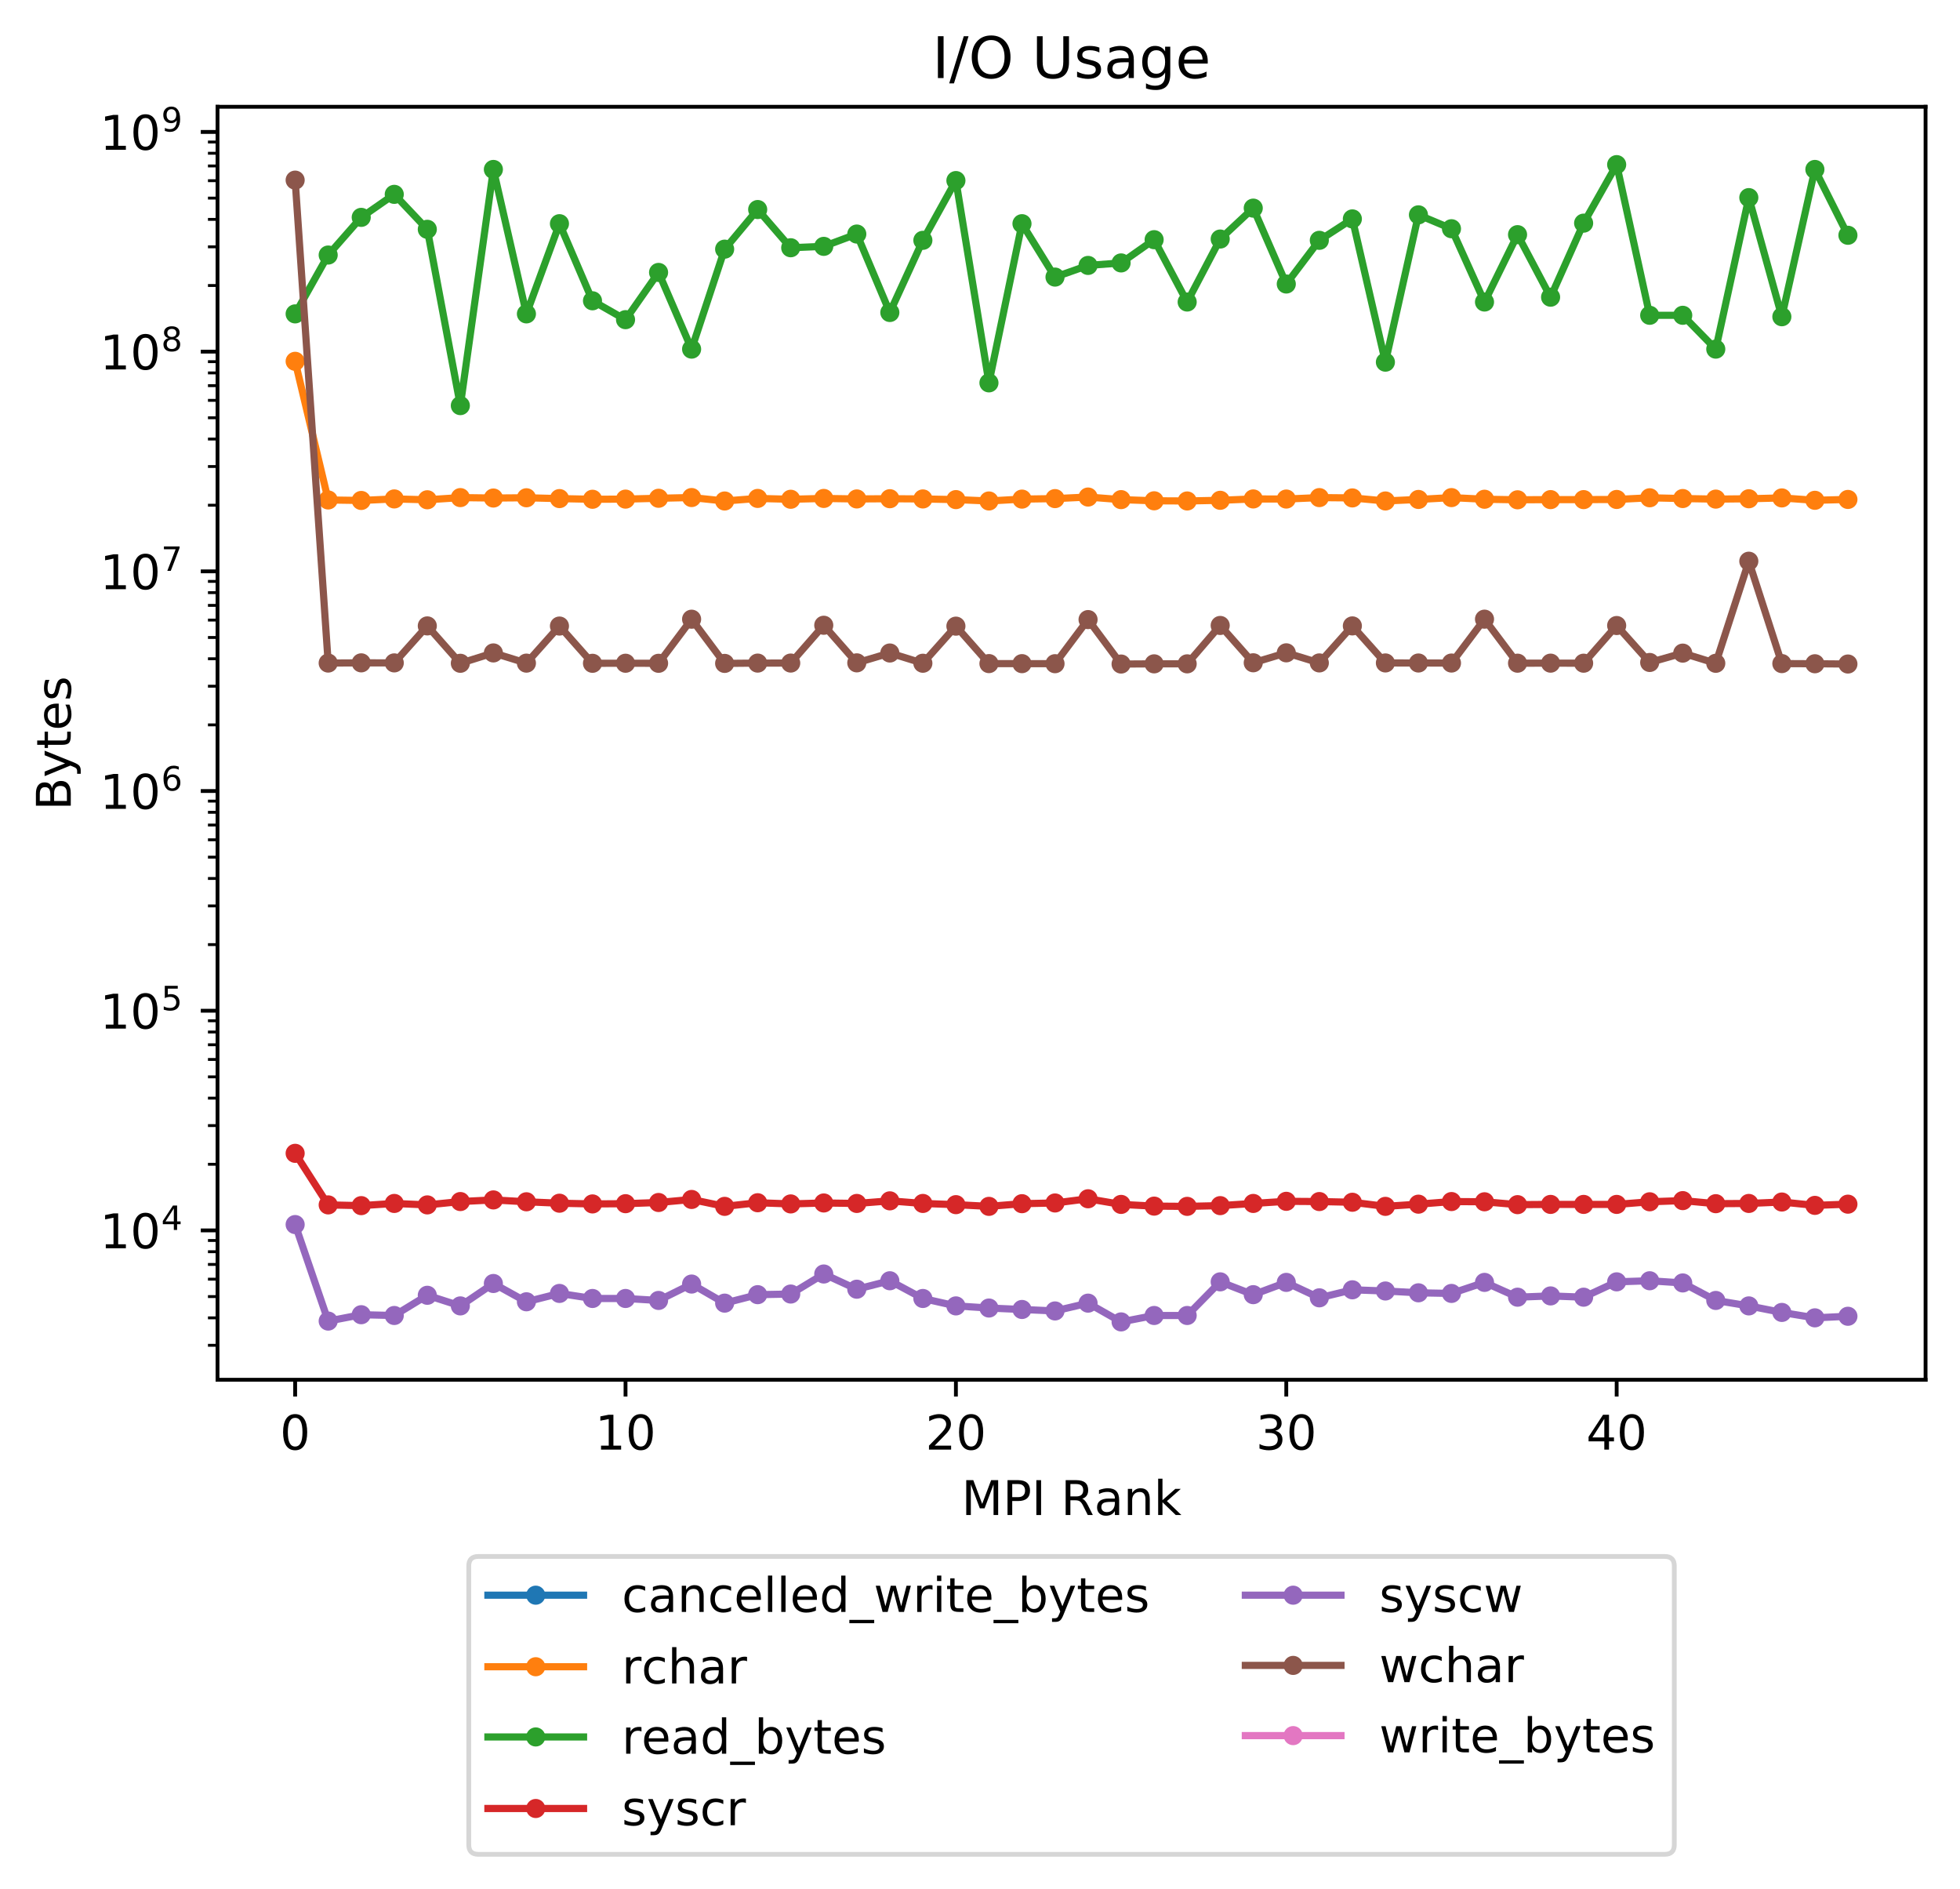 <?xml version="1.0" encoding="utf-8" standalone="no"?>
<!DOCTYPE svg PUBLIC "-//W3C//DTD SVG 1.1//EN"
  "http://www.w3.org/Graphics/SVG/1.1/DTD/svg11.dtd">
<!-- Created with matplotlib (https://matplotlib.org/) -->
<svg height="394.832pt" version="1.1" viewBox="0 0 409.798 394.832" width="409.798pt" xmlns="http://www.w3.org/2000/svg" xmlns:xlink="http://www.w3.org/1999/xlink">
 <defs>
  <style type="text/css">
*{stroke-linecap:butt;stroke-linejoin:round;}
  </style>
 </defs>
 <g id="figure_1">
  <g id="patch_1">
   <path d="M 0 394.832 
L 409.798 394.832 
L 409.798 0 
L 0 0 
z
" style="fill:#ffffff;"/>
  </g>
  <g id="axes_1">
   <g id="patch_2">
    <path d="M 45.478 288.43 
L 402.598 288.43 
L 402.598 22.318 
L 45.478 22.318 
z
" style="fill:#ffffff;"/>
   </g>
   <g id="matplotlib.axis_1">
    <g id="xtick_1">
     <g id="line2d_1">
      <defs>
       <path d="M 0 0 
L 0 3.5 
" id="m7fd8799217" style="stroke:#000000;stroke-width:0.8;"/>
      </defs>
      <g>
       <use style="stroke:#000000;stroke-width:0.8;" x="61.711" xlink:href="#m7fd8799217" y="288.43"/>
      </g>
     </g>
     <g id="text_1">
      <!-- 0 -->
      <defs>
       <path d="M 31.781 66.406 
Q 24.172 66.406 20.328 58.906 
Q 16.5 51.422 16.5 36.375 
Q 16.5 21.391 20.328 13.891 
Q 24.172 6.391 31.781 6.391 
Q 39.453 6.391 43.281 13.891 
Q 47.125 21.391 47.125 36.375 
Q 47.125 51.422 43.281 58.906 
Q 39.453 66.406 31.781 66.406 
z
M 31.781 74.219 
Q 44.047 74.219 50.516 64.516 
Q 56.984 54.828 56.984 36.375 
Q 56.984 17.969 50.516 8.266 
Q 44.047 -1.422 31.781 -1.422 
Q 19.531 -1.422 13.062 8.266 
Q 6.594 17.969 6.594 36.375 
Q 6.594 54.828 13.062 64.516 
Q 19.531 74.219 31.781 74.219 
z
" id="DejaVuSans-48"/>
      </defs>
      <g transform="translate(58.53 303.029)scale(0.1 -0.1)">
       <use xlink:href="#DejaVuSans-48"/>
      </g>
     </g>
    </g>
    <g id="xtick_2">
     <g id="line2d_2">
      <g>
       <use style="stroke:#000000;stroke-width:0.8;" x="130.786" xlink:href="#m7fd8799217" y="288.43"/>
      </g>
     </g>
     <g id="text_2">
      <!-- 10 -->
      <defs>
       <path d="M 12.406 8.297 
L 28.516 8.297 
L 28.516 63.922 
L 10.984 60.406 
L 10.984 69.391 
L 28.422 72.906 
L 38.281 72.906 
L 38.281 8.297 
L 54.391 8.297 
L 54.391 0 
L 12.406 0 
z
" id="DejaVuSans-49"/>
      </defs>
      <g transform="translate(124.424 303.029)scale(0.1 -0.1)">
       <use xlink:href="#DejaVuSans-49"/>
       <use x="63.623" xlink:href="#DejaVuSans-48"/>
      </g>
     </g>
    </g>
    <g id="xtick_3">
     <g id="line2d_3">
      <g>
       <use style="stroke:#000000;stroke-width:0.8;" x="199.862" xlink:href="#m7fd8799217" y="288.43"/>
      </g>
     </g>
     <g id="text_3">
      <!-- 20 -->
      <defs>
       <path d="M 19.188 8.297 
L 53.609 8.297 
L 53.609 0 
L 7.328 0 
L 7.328 8.297 
Q 12.938 14.109 22.625 23.891 
Q 32.328 33.688 34.812 36.531 
Q 39.547 41.844 41.422 45.531 
Q 43.312 49.219 43.312 52.781 
Q 43.312 58.594 39.234 62.25 
Q 35.156 65.922 28.609 65.922 
Q 23.969 65.922 18.812 64.312 
Q 13.672 62.703 7.812 59.422 
L 7.812 69.391 
Q 13.766 71.781 18.938 73 
Q 24.125 74.219 28.422 74.219 
Q 39.75 74.219 46.484 68.547 
Q 53.219 62.891 53.219 53.422 
Q 53.219 48.922 51.531 44.891 
Q 49.859 40.875 45.406 35.406 
Q 44.188 33.984 37.641 27.219 
Q 31.109 20.453 19.188 8.297 
z
" id="DejaVuSans-50"/>
      </defs>
      <g transform="translate(193.499 303.029)scale(0.1 -0.1)">
       <use xlink:href="#DejaVuSans-50"/>
       <use x="63.623" xlink:href="#DejaVuSans-48"/>
      </g>
     </g>
    </g>
    <g id="xtick_4">
     <g id="line2d_4">
      <g>
       <use style="stroke:#000000;stroke-width:0.8;" x="268.937" xlink:href="#m7fd8799217" y="288.43"/>
      </g>
     </g>
     <g id="text_4">
      <!-- 30 -->
      <defs>
       <path d="M 40.578 39.312 
Q 47.656 37.797 51.625 33 
Q 55.609 28.219 55.609 21.188 
Q 55.609 10.406 48.188 4.484 
Q 40.766 -1.422 27.094 -1.422 
Q 22.516 -1.422 17.656 -0.516 
Q 12.797 0.391 7.625 2.203 
L 7.625 11.719 
Q 11.719 9.328 16.594 8.109 
Q 21.484 6.891 26.812 6.891 
Q 36.078 6.891 40.938 10.547 
Q 45.797 14.203 45.797 21.188 
Q 45.797 27.641 41.281 31.266 
Q 36.766 34.906 28.719 34.906 
L 20.219 34.906 
L 20.219 43.016 
L 29.109 43.016 
Q 36.375 43.016 40.234 45.922 
Q 44.094 48.828 44.094 54.297 
Q 44.094 59.906 40.109 62.906 
Q 36.141 65.922 28.719 65.922 
Q 24.656 65.922 20.016 65.031 
Q 15.375 64.156 9.812 62.312 
L 9.812 71.094 
Q 15.438 72.656 20.344 73.438 
Q 25.25 74.219 29.594 74.219 
Q 40.828 74.219 47.359 69.109 
Q 53.906 64.016 53.906 55.328 
Q 53.906 49.266 50.438 45.094 
Q 46.969 40.922 40.578 39.312 
z
" id="DejaVuSans-51"/>
      </defs>
      <g transform="translate(262.575 303.029)scale(0.1 -0.1)">
       <use xlink:href="#DejaVuSans-51"/>
       <use x="63.623" xlink:href="#DejaVuSans-48"/>
      </g>
     </g>
    </g>
    <g id="xtick_5">
     <g id="line2d_5">
      <g>
       <use style="stroke:#000000;stroke-width:0.8;" x="338.013" xlink:href="#m7fd8799217" y="288.43"/>
      </g>
     </g>
     <g id="text_5">
      <!-- 40 -->
      <defs>
       <path d="M 37.797 64.312 
L 12.891 25.391 
L 37.797 25.391 
z
M 35.203 72.906 
L 47.609 72.906 
L 47.609 25.391 
L 58.016 25.391 
L 58.016 17.188 
L 47.609 17.188 
L 47.609 0 
L 37.797 0 
L 37.797 17.188 
L 4.891 17.188 
L 4.891 26.703 
z
" id="DejaVuSans-52"/>
      </defs>
      <g transform="translate(331.65 303.029)scale(0.1 -0.1)">
       <use xlink:href="#DejaVuSans-52"/>
       <use x="63.623" xlink:href="#DejaVuSans-48"/>
      </g>
     </g>
    </g>
    <g id="text_6">
     <!-- MPI Rank -->
     <defs>
      <path d="M 9.812 72.906 
L 24.516 72.906 
L 43.109 23.297 
L 61.812 72.906 
L 76.516 72.906 
L 76.516 0 
L 66.891 0 
L 66.891 64.016 
L 48.094 14.016 
L 38.188 14.016 
L 19.391 64.016 
L 19.391 0 
L 9.812 0 
z
" id="DejaVuSans-77"/>
      <path d="M 19.672 64.797 
L 19.672 37.406 
L 32.078 37.406 
Q 38.969 37.406 42.719 40.969 
Q 46.484 44.531 46.484 51.125 
Q 46.484 57.672 42.719 61.234 
Q 38.969 64.797 32.078 64.797 
z
M 9.812 72.906 
L 32.078 72.906 
Q 44.344 72.906 50.609 67.359 
Q 56.891 61.812 56.891 51.125 
Q 56.891 40.328 50.609 34.812 
Q 44.344 29.297 32.078 29.297 
L 19.672 29.297 
L 19.672 0 
L 9.812 0 
z
" id="DejaVuSans-80"/>
      <path d="M 9.812 72.906 
L 19.672 72.906 
L 19.672 0 
L 9.812 0 
z
" id="DejaVuSans-73"/>
      <path id="DejaVuSans-32"/>
      <path d="M 44.391 34.188 
Q 47.562 33.109 50.562 29.594 
Q 53.562 26.078 56.594 19.922 
L 66.609 0 
L 56 0 
L 46.688 18.703 
Q 43.062 26.031 39.672 28.422 
Q 36.281 30.812 30.422 30.812 
L 19.672 30.812 
L 19.672 0 
L 9.812 0 
L 9.812 72.906 
L 32.078 72.906 
Q 44.578 72.906 50.734 67.672 
Q 56.891 62.453 56.891 51.906 
Q 56.891 45.016 53.688 40.469 
Q 50.484 35.938 44.391 34.188 
z
M 19.672 64.797 
L 19.672 38.922 
L 32.078 38.922 
Q 39.203 38.922 42.844 42.219 
Q 46.484 45.516 46.484 51.906 
Q 46.484 58.297 42.844 61.547 
Q 39.203 64.797 32.078 64.797 
z
" id="DejaVuSans-82"/>
      <path d="M 34.281 27.484 
Q 23.391 27.484 19.188 25 
Q 14.984 22.516 14.984 16.5 
Q 14.984 11.719 18.141 8.906 
Q 21.297 6.109 26.703 6.109 
Q 34.188 6.109 38.703 11.406 
Q 43.219 16.703 43.219 25.484 
L 43.219 27.484 
z
M 52.203 31.203 
L 52.203 0 
L 43.219 0 
L 43.219 8.297 
Q 40.141 3.328 35.547 0.953 
Q 30.953 -1.422 24.312 -1.422 
Q 15.922 -1.422 10.953 3.297 
Q 6 8.016 6 15.922 
Q 6 25.141 12.172 29.828 
Q 18.359 34.516 30.609 34.516 
L 43.219 34.516 
L 43.219 35.406 
Q 43.219 41.609 39.141 45 
Q 35.062 48.391 27.688 48.391 
Q 23 48.391 18.547 47.266 
Q 14.109 46.141 10.016 43.891 
L 10.016 52.203 
Q 14.938 54.109 19.578 55.047 
Q 24.219 56 28.609 56 
Q 40.484 56 46.344 49.844 
Q 52.203 43.703 52.203 31.203 
z
" id="DejaVuSans-97"/>
      <path d="M 54.891 33.016 
L 54.891 0 
L 45.906 0 
L 45.906 32.719 
Q 45.906 40.484 42.875 44.328 
Q 39.844 48.188 33.797 48.188 
Q 26.516 48.188 22.312 43.547 
Q 18.109 38.922 18.109 30.906 
L 18.109 0 
L 9.078 0 
L 9.078 54.688 
L 18.109 54.688 
L 18.109 46.188 
Q 21.344 51.125 25.703 53.562 
Q 30.078 56 35.797 56 
Q 45.219 56 50.047 50.172 
Q 54.891 44.344 54.891 33.016 
z
" id="DejaVuSans-110"/>
      <path d="M 9.078 75.984 
L 18.109 75.984 
L 18.109 31.109 
L 44.922 54.688 
L 56.391 54.688 
L 27.391 29.109 
L 57.625 0 
L 45.906 0 
L 18.109 26.703 
L 18.109 0 
L 9.078 0 
z
" id="DejaVuSans-107"/>
     </defs>
     <g transform="translate(201.044 316.707)scale(0.1 -0.1)">
      <use xlink:href="#DejaVuSans-77"/>
      <use x="86.279" xlink:href="#DejaVuSans-80"/>
      <use x="146.582" xlink:href="#DejaVuSans-73"/>
      <use x="176.074" xlink:href="#DejaVuSans-32"/>
      <use x="207.861" xlink:href="#DejaVuSans-82"/>
      <use x="277.312" xlink:href="#DejaVuSans-97"/>
      <use x="338.592" xlink:href="#DejaVuSans-110"/>
      <use x="401.971" xlink:href="#DejaVuSans-107"/>
     </g>
    </g>
   </g>
   <g id="matplotlib.axis_2">
    <g id="ytick_1">
     <g id="line2d_6">
      <defs>
       <path d="M 0 0 
L -3.5 0 
" id="m5990abc4c8" style="stroke:#000000;stroke-width:0.8;"/>
      </defs>
      <g>
       <use style="stroke:#000000;stroke-width:0.8;" x="45.478" xlink:href="#m5990abc4c8" y="257.21"/>
      </g>
     </g>
     <g id="text_7">
      <!-- $\mathdefault{10^{4}}$ -->
      <g transform="translate(20.878 261.009)scale(0.1 -0.1)">
       <use transform="translate(0 0.684)" xlink:href="#DejaVuSans-49"/>
       <use transform="translate(63.623 0.684)" xlink:href="#DejaVuSans-48"/>
       <use transform="translate(128.203 38.966)scale(0.7)" xlink:href="#DejaVuSans-52"/>
      </g>
     </g>
    </g>
    <g id="ytick_2">
     <g id="line2d_7">
      <g>
       <use style="stroke:#000000;stroke-width:0.8;" x="45.478" xlink:href="#m5990abc4c8" y="211.284"/>
      </g>
     </g>
     <g id="text_8">
      <!-- $\mathdefault{10^{5}}$ -->
      <defs>
       <path d="M 10.797 72.906 
L 49.516 72.906 
L 49.516 64.594 
L 19.828 64.594 
L 19.828 46.734 
Q 21.969 47.469 24.109 47.828 
Q 26.266 48.188 28.422 48.188 
Q 40.625 48.188 47.75 41.5 
Q 54.891 34.812 54.891 23.391 
Q 54.891 11.625 47.562 5.094 
Q 40.234 -1.422 26.906 -1.422 
Q 22.312 -1.422 17.547 -0.641 
Q 12.797 0.141 7.719 1.703 
L 7.719 11.625 
Q 12.109 9.234 16.797 8.062 
Q 21.484 6.891 26.703 6.891 
Q 35.156 6.891 40.078 11.328 
Q 45.016 15.766 45.016 23.391 
Q 45.016 31 40.078 35.438 
Q 35.156 39.891 26.703 39.891 
Q 22.75 39.891 18.812 39.016 
Q 14.891 38.141 10.797 36.281 
z
" id="DejaVuSans-53"/>
      </defs>
      <g transform="translate(20.878 215.083)scale(0.1 -0.1)">
       <use transform="translate(0 0.684)" xlink:href="#DejaVuSans-49"/>
       <use transform="translate(63.623 0.684)" xlink:href="#DejaVuSans-48"/>
       <use transform="translate(128.203 38.966)scale(0.7)" xlink:href="#DejaVuSans-53"/>
      </g>
     </g>
    </g>
    <g id="ytick_3">
     <g id="line2d_8">
      <g>
       <use style="stroke:#000000;stroke-width:0.8;" x="45.478" xlink:href="#m5990abc4c8" y="165.359"/>
      </g>
     </g>
     <g id="text_9">
      <!-- $\mathdefault{10^{6}}$ -->
      <defs>
       <path d="M 33.016 40.375 
Q 26.375 40.375 22.484 35.828 
Q 18.609 31.297 18.609 23.391 
Q 18.609 15.531 22.484 10.953 
Q 26.375 6.391 33.016 6.391 
Q 39.656 6.391 43.531 10.953 
Q 47.406 15.531 47.406 23.391 
Q 47.406 31.297 43.531 35.828 
Q 39.656 40.375 33.016 40.375 
z
M 52.594 71.297 
L 52.594 62.312 
Q 48.875 64.062 45.094 64.984 
Q 41.312 65.922 37.594 65.922 
Q 27.828 65.922 22.672 59.328 
Q 17.531 52.734 16.797 39.406 
Q 19.672 43.656 24.016 45.922 
Q 28.375 48.188 33.594 48.188 
Q 44.578 48.188 50.953 41.516 
Q 57.328 34.859 57.328 23.391 
Q 57.328 12.156 50.688 5.359 
Q 44.047 -1.422 33.016 -1.422 
Q 20.359 -1.422 13.672 8.266 
Q 6.984 17.969 6.984 36.375 
Q 6.984 53.656 15.188 63.938 
Q 23.391 74.219 37.203 74.219 
Q 40.922 74.219 44.703 73.484 
Q 48.484 72.75 52.594 71.297 
z
" id="DejaVuSans-54"/>
      </defs>
      <g transform="translate(20.878 169.158)scale(0.1 -0.1)">
       <use transform="translate(0 0.766)" xlink:href="#DejaVuSans-49"/>
       <use transform="translate(63.623 0.766)" xlink:href="#DejaVuSans-48"/>
       <use transform="translate(128.203 39.047)scale(0.7)" xlink:href="#DejaVuSans-54"/>
      </g>
     </g>
    </g>
    <g id="ytick_4">
     <g id="line2d_9">
      <g>
       <use style="stroke:#000000;stroke-width:0.8;" x="45.478" xlink:href="#m5990abc4c8" y="119.433"/>
      </g>
     </g>
     <g id="text_10">
      <!-- $\mathdefault{10^{7}}$ -->
      <defs>
       <path d="M 8.203 72.906 
L 55.078 72.906 
L 55.078 68.703 
L 28.609 0 
L 18.312 0 
L 43.219 64.594 
L 8.203 64.594 
z
" id="DejaVuSans-55"/>
      </defs>
      <g transform="translate(20.878 123.233)scale(0.1 -0.1)">
       <use transform="translate(0 0.684)" xlink:href="#DejaVuSans-49"/>
       <use transform="translate(63.623 0.684)" xlink:href="#DejaVuSans-48"/>
       <use transform="translate(128.203 38.966)scale(0.7)" xlink:href="#DejaVuSans-55"/>
      </g>
     </g>
    </g>
    <g id="ytick_5">
     <g id="line2d_10">
      <g>
       <use style="stroke:#000000;stroke-width:0.8;" x="45.478" xlink:href="#m5990abc4c8" y="73.508"/>
      </g>
     </g>
     <g id="text_11">
      <!-- $\mathdefault{10^{8}}$ -->
      <defs>
       <path d="M 31.781 34.625 
Q 24.75 34.625 20.719 30.859 
Q 16.703 27.094 16.703 20.516 
Q 16.703 13.922 20.719 10.156 
Q 24.75 6.391 31.781 6.391 
Q 38.812 6.391 42.859 10.172 
Q 46.922 13.969 46.922 20.516 
Q 46.922 27.094 42.891 30.859 
Q 38.875 34.625 31.781 34.625 
z
M 21.922 38.812 
Q 15.578 40.375 12.031 44.719 
Q 8.5 49.078 8.5 55.328 
Q 8.5 64.062 14.719 69.141 
Q 20.953 74.219 31.781 74.219 
Q 42.672 74.219 48.875 69.141 
Q 55.078 64.062 55.078 55.328 
Q 55.078 49.078 51.531 44.719 
Q 48 40.375 41.703 38.812 
Q 48.828 37.156 52.797 32.312 
Q 56.781 27.484 56.781 20.516 
Q 56.781 9.906 50.312 4.234 
Q 43.844 -1.422 31.781 -1.422 
Q 19.734 -1.422 13.25 4.234 
Q 6.781 9.906 6.781 20.516 
Q 6.781 27.484 10.781 32.312 
Q 14.797 37.156 21.922 38.812 
z
M 18.312 54.391 
Q 18.312 48.734 21.844 45.562 
Q 25.391 42.391 31.781 42.391 
Q 38.141 42.391 41.719 45.562 
Q 45.312 48.734 45.312 54.391 
Q 45.312 60.062 41.719 63.234 
Q 38.141 66.406 31.781 66.406 
Q 25.391 66.406 21.844 63.234 
Q 18.312 60.062 18.312 54.391 
z
" id="DejaVuSans-56"/>
      </defs>
      <g transform="translate(20.878 77.307)scale(0.1 -0.1)">
       <use transform="translate(0 0.766)" xlink:href="#DejaVuSans-49"/>
       <use transform="translate(63.623 0.766)" xlink:href="#DejaVuSans-48"/>
       <use transform="translate(128.203 39.047)scale(0.7)" xlink:href="#DejaVuSans-56"/>
      </g>
     </g>
    </g>
    <g id="ytick_6">
     <g id="line2d_11">
      <g>
       <use style="stroke:#000000;stroke-width:0.8;" x="45.478" xlink:href="#m5990abc4c8" y="27.582"/>
      </g>
     </g>
     <g id="text_12">
      <!-- $\mathdefault{10^{9}}$ -->
      <defs>
       <path d="M 10.984 1.516 
L 10.984 10.5 
Q 14.703 8.734 18.5 7.812 
Q 22.312 6.891 25.984 6.891 
Q 35.75 6.891 40.891 13.453 
Q 46.047 20.016 46.781 33.406 
Q 43.953 29.203 39.594 26.953 
Q 35.25 24.703 29.984 24.703 
Q 19.047 24.703 12.672 31.312 
Q 6.297 37.938 6.297 49.422 
Q 6.297 60.641 12.938 67.422 
Q 19.578 74.219 30.609 74.219 
Q 43.266 74.219 49.922 64.516 
Q 56.594 54.828 56.594 36.375 
Q 56.594 19.141 48.406 8.859 
Q 40.234 -1.422 26.422 -1.422 
Q 22.703 -1.422 18.891 -0.688 
Q 15.094 0.047 10.984 1.516 
z
M 30.609 32.422 
Q 37.25 32.422 41.125 36.953 
Q 45.016 41.5 45.016 49.422 
Q 45.016 57.281 41.125 61.844 
Q 37.25 66.406 30.609 66.406 
Q 23.969 66.406 20.094 61.844 
Q 16.219 57.281 16.219 49.422 
Q 16.219 41.5 20.094 36.953 
Q 23.969 32.422 30.609 32.422 
z
" id="DejaVuSans-57"/>
      </defs>
      <g transform="translate(20.878 31.382)scale(0.1 -0.1)">
       <use transform="translate(0 0.766)" xlink:href="#DejaVuSans-49"/>
       <use transform="translate(63.623 0.766)" xlink:href="#DejaVuSans-48"/>
       <use transform="translate(128.203 39.047)scale(0.7)" xlink:href="#DejaVuSans-57"/>
      </g>
     </g>
    </g>
    <g id="ytick_7">
     <g id="line2d_12">
      <defs>
       <path d="M 0 0 
L -2 0 
" id="m1aa9b9492e" style="stroke:#000000;stroke-width:0.6;"/>
      </defs>
      <g>
       <use style="stroke:#000000;stroke-width:0.6;" x="45.478" xlink:href="#m1aa9b9492e" y="281.223"/>
      </g>
     </g>
    </g>
    <g id="ytick_8">
     <g id="line2d_13">
      <g>
       <use style="stroke:#000000;stroke-width:0.6;" x="45.478" xlink:href="#m1aa9b9492e" y="275.485"/>
      </g>
     </g>
    </g>
    <g id="ytick_9">
     <g id="line2d_14">
      <g>
       <use style="stroke:#000000;stroke-width:0.6;" x="45.478" xlink:href="#m1aa9b9492e" y="271.035"/>
      </g>
     </g>
    </g>
    <g id="ytick_10">
     <g id="line2d_15">
      <g>
       <use style="stroke:#000000;stroke-width:0.6;" x="45.478" xlink:href="#m1aa9b9492e" y="267.398"/>
      </g>
     </g>
    </g>
    <g id="ytick_11">
     <g id="line2d_16">
      <g>
       <use style="stroke:#000000;stroke-width:0.6;" x="45.478" xlink:href="#m1aa9b9492e" y="264.324"/>
      </g>
     </g>
    </g>
    <g id="ytick_12">
     <g id="line2d_17">
      <g>
       <use style="stroke:#000000;stroke-width:0.6;" x="45.478" xlink:href="#m1aa9b9492e" y="261.66"/>
      </g>
     </g>
    </g>
    <g id="ytick_13">
     <g id="line2d_18">
      <g>
       <use style="stroke:#000000;stroke-width:0.6;" x="45.478" xlink:href="#m1aa9b9492e" y="259.311"/>
      </g>
     </g>
    </g>
    <g id="ytick_14">
     <g id="line2d_19">
      <g>
       <use style="stroke:#000000;stroke-width:0.6;" x="45.478" xlink:href="#m1aa9b9492e" y="243.385"/>
      </g>
     </g>
    </g>
    <g id="ytick_15">
     <g id="line2d_20">
      <g>
       <use style="stroke:#000000;stroke-width:0.6;" x="45.478" xlink:href="#m1aa9b9492e" y="235.298"/>
      </g>
     </g>
    </g>
    <g id="ytick_16">
     <g id="line2d_21">
      <g>
       <use style="stroke:#000000;stroke-width:0.6;" x="45.478" xlink:href="#m1aa9b9492e" y="229.56"/>
      </g>
     </g>
    </g>
    <g id="ytick_17">
     <g id="line2d_22">
      <g>
       <use style="stroke:#000000;stroke-width:0.6;" x="45.478" xlink:href="#m1aa9b9492e" y="225.109"/>
      </g>
     </g>
    </g>
    <g id="ytick_18">
     <g id="line2d_23">
      <g>
       <use style="stroke:#000000;stroke-width:0.6;" x="45.478" xlink:href="#m1aa9b9492e" y="221.473"/>
      </g>
     </g>
    </g>
    <g id="ytick_19">
     <g id="line2d_24">
      <g>
       <use style="stroke:#000000;stroke-width:0.6;" x="45.478" xlink:href="#m1aa9b9492e" y="218.398"/>
      </g>
     </g>
    </g>
    <g id="ytick_20">
     <g id="line2d_25">
      <g>
       <use style="stroke:#000000;stroke-width:0.6;" x="45.478" xlink:href="#m1aa9b9492e" y="215.735"/>
      </g>
     </g>
    </g>
    <g id="ytick_21">
     <g id="line2d_26">
      <g>
       <use style="stroke:#000000;stroke-width:0.6;" x="45.478" xlink:href="#m1aa9b9492e" y="213.386"/>
      </g>
     </g>
    </g>
    <g id="ytick_22">
     <g id="line2d_27">
      <g>
       <use style="stroke:#000000;stroke-width:0.6;" x="45.478" xlink:href="#m1aa9b9492e" y="197.459"/>
      </g>
     </g>
    </g>
    <g id="ytick_23">
     <g id="line2d_28">
      <g>
       <use style="stroke:#000000;stroke-width:0.6;" x="45.478" xlink:href="#m1aa9b9492e" y="189.372"/>
      </g>
     </g>
    </g>
    <g id="ytick_24">
     <g id="line2d_29">
      <g>
       <use style="stroke:#000000;stroke-width:0.6;" x="45.478" xlink:href="#m1aa9b9492e" y="183.634"/>
      </g>
     </g>
    </g>
    <g id="ytick_25">
     <g id="line2d_30">
      <g>
       <use style="stroke:#000000;stroke-width:0.6;" x="45.478" xlink:href="#m1aa9b9492e" y="179.184"/>
      </g>
     </g>
    </g>
    <g id="ytick_26">
     <g id="line2d_31">
      <g>
       <use style="stroke:#000000;stroke-width:0.6;" x="45.478" xlink:href="#m1aa9b9492e" y="175.547"/>
      </g>
     </g>
    </g>
    <g id="ytick_27">
     <g id="line2d_32">
      <g>
       <use style="stroke:#000000;stroke-width:0.6;" x="45.478" xlink:href="#m1aa9b9492e" y="172.473"/>
      </g>
     </g>
    </g>
    <g id="ytick_28">
     <g id="line2d_33">
      <g>
       <use style="stroke:#000000;stroke-width:0.6;" x="45.478" xlink:href="#m1aa9b9492e" y="169.809"/>
      </g>
     </g>
    </g>
    <g id="ytick_29">
     <g id="line2d_34">
      <g>
       <use style="stroke:#000000;stroke-width:0.6;" x="45.478" xlink:href="#m1aa9b9492e" y="167.46"/>
      </g>
     </g>
    </g>
    <g id="ytick_30">
     <g id="line2d_35">
      <g>
       <use style="stroke:#000000;stroke-width:0.6;" x="45.478" xlink:href="#m1aa9b9492e" y="151.534"/>
      </g>
     </g>
    </g>
    <g id="ytick_31">
     <g id="line2d_36">
      <g>
       <use style="stroke:#000000;stroke-width:0.6;" x="45.478" xlink:href="#m1aa9b9492e" y="143.447"/>
      </g>
     </g>
    </g>
    <g id="ytick_32">
     <g id="line2d_37">
      <g>
       <use style="stroke:#000000;stroke-width:0.6;" x="45.478" xlink:href="#m1aa9b9492e" y="137.709"/>
      </g>
     </g>
    </g>
    <g id="ytick_33">
     <g id="line2d_38">
      <g>
       <use style="stroke:#000000;stroke-width:0.6;" x="45.478" xlink:href="#m1aa9b9492e" y="133.258"/>
      </g>
     </g>
    </g>
    <g id="ytick_34">
     <g id="line2d_39">
      <g>
       <use style="stroke:#000000;stroke-width:0.6;" x="45.478" xlink:href="#m1aa9b9492e" y="129.622"/>
      </g>
     </g>
    </g>
    <g id="ytick_35">
     <g id="line2d_40">
      <g>
       <use style="stroke:#000000;stroke-width:0.6;" x="45.478" xlink:href="#m1aa9b9492e" y="126.547"/>
      </g>
     </g>
    </g>
    <g id="ytick_36">
     <g id="line2d_41">
      <g>
       <use style="stroke:#000000;stroke-width:0.6;" x="45.478" xlink:href="#m1aa9b9492e" y="123.884"/>
      </g>
     </g>
    </g>
    <g id="ytick_37">
     <g id="line2d_42">
      <g>
       <use style="stroke:#000000;stroke-width:0.6;" x="45.478" xlink:href="#m1aa9b9492e" y="121.535"/>
      </g>
     </g>
    </g>
    <g id="ytick_38">
     <g id="line2d_43">
      <g>
       <use style="stroke:#000000;stroke-width:0.6;" x="45.478" xlink:href="#m1aa9b9492e" y="105.608"/>
      </g>
     </g>
    </g>
    <g id="ytick_39">
     <g id="line2d_44">
      <g>
       <use style="stroke:#000000;stroke-width:0.6;" x="45.478" xlink:href="#m1aa9b9492e" y="97.521"/>
      </g>
     </g>
    </g>
    <g id="ytick_40">
     <g id="line2d_45">
      <g>
       <use style="stroke:#000000;stroke-width:0.6;" x="45.478" xlink:href="#m1aa9b9492e" y="91.783"/>
      </g>
     </g>
    </g>
    <g id="ytick_41">
     <g id="line2d_46">
      <g>
       <use style="stroke:#000000;stroke-width:0.6;" x="45.478" xlink:href="#m1aa9b9492e" y="87.333"/>
      </g>
     </g>
    </g>
    <g id="ytick_42">
     <g id="line2d_47">
      <g>
       <use style="stroke:#000000;stroke-width:0.6;" x="45.478" xlink:href="#m1aa9b9492e" y="83.696"/>
      </g>
     </g>
    </g>
    <g id="ytick_43">
     <g id="line2d_48">
      <g>
       <use style="stroke:#000000;stroke-width:0.6;" x="45.478" xlink:href="#m1aa9b9492e" y="80.622"/>
      </g>
     </g>
    </g>
    <g id="ytick_44">
     <g id="line2d_49">
      <g>
       <use style="stroke:#000000;stroke-width:0.6;" x="45.478" xlink:href="#m1aa9b9492e" y="77.958"/>
      </g>
     </g>
    </g>
    <g id="ytick_45">
     <g id="line2d_50">
      <g>
       <use style="stroke:#000000;stroke-width:0.6;" x="45.478" xlink:href="#m1aa9b9492e" y="75.609"/>
      </g>
     </g>
    </g>
    <g id="ytick_46">
     <g id="line2d_51">
      <g>
       <use style="stroke:#000000;stroke-width:0.6;" x="45.478" xlink:href="#m1aa9b9492e" y="59.683"/>
      </g>
     </g>
    </g>
    <g id="ytick_47">
     <g id="line2d_52">
      <g>
       <use style="stroke:#000000;stroke-width:0.6;" x="45.478" xlink:href="#m1aa9b9492e" y="51.596"/>
      </g>
     </g>
    </g>
    <g id="ytick_48">
     <g id="line2d_53">
      <g>
       <use style="stroke:#000000;stroke-width:0.6;" x="45.478" xlink:href="#m1aa9b9492e" y="45.858"/>
      </g>
     </g>
    </g>
    <g id="ytick_49">
     <g id="line2d_54">
      <g>
       <use style="stroke:#000000;stroke-width:0.6;" x="45.478" xlink:href="#m1aa9b9492e" y="41.407"/>
      </g>
     </g>
    </g>
    <g id="ytick_50">
     <g id="line2d_55">
      <g>
       <use style="stroke:#000000;stroke-width:0.6;" x="45.478" xlink:href="#m1aa9b9492e" y="37.771"/>
      </g>
     </g>
    </g>
    <g id="ytick_51">
     <g id="line2d_56">
      <g>
       <use style="stroke:#000000;stroke-width:0.6;" x="45.478" xlink:href="#m1aa9b9492e" y="34.696"/>
      </g>
     </g>
    </g>
    <g id="ytick_52">
     <g id="line2d_57">
      <g>
       <use style="stroke:#000000;stroke-width:0.6;" x="45.478" xlink:href="#m1aa9b9492e" y="32.033"/>
      </g>
     </g>
    </g>
    <g id="ytick_53">
     <g id="line2d_58">
      <g>
       <use style="stroke:#000000;stroke-width:0.6;" x="45.478" xlink:href="#m1aa9b9492e" y="29.684"/>
      </g>
     </g>
    </g>
    <g id="text_13">
     <!-- Bytes -->
     <defs>
      <path d="M 19.672 34.812 
L 19.672 8.109 
L 35.5 8.109 
Q 43.453 8.109 47.281 11.406 
Q 51.125 14.703 51.125 21.484 
Q 51.125 28.328 47.281 31.562 
Q 43.453 34.812 35.5 34.812 
z
M 19.672 64.797 
L 19.672 42.828 
L 34.281 42.828 
Q 41.5 42.828 45.031 45.531 
Q 48.578 48.25 48.578 53.812 
Q 48.578 59.328 45.031 62.062 
Q 41.5 64.797 34.281 64.797 
z
M 9.812 72.906 
L 35.016 72.906 
Q 46.297 72.906 52.391 68.219 
Q 58.5 63.531 58.5 54.891 
Q 58.5 48.188 55.375 44.234 
Q 52.25 40.281 46.188 39.312 
Q 53.469 37.75 57.5 32.781 
Q 61.531 27.828 61.531 20.406 
Q 61.531 10.641 54.891 5.312 
Q 48.25 0 35.984 0 
L 9.812 0 
z
" id="DejaVuSans-66"/>
      <path d="M 32.172 -5.078 
Q 28.375 -14.844 24.75 -17.812 
Q 21.141 -20.797 15.094 -20.797 
L 7.906 -20.797 
L 7.906 -13.281 
L 13.188 -13.281 
Q 16.891 -13.281 18.938 -11.516 
Q 21 -9.766 23.484 -3.219 
L 25.094 0.875 
L 2.984 54.688 
L 12.5 54.688 
L 29.594 11.922 
L 46.688 54.688 
L 56.203 54.688 
z
" id="DejaVuSans-121"/>
      <path d="M 18.312 70.219 
L 18.312 54.688 
L 36.812 54.688 
L 36.812 47.703 
L 18.312 47.703 
L 18.312 18.016 
Q 18.312 11.328 20.141 9.422 
Q 21.969 7.516 27.594 7.516 
L 36.812 7.516 
L 36.812 0 
L 27.594 0 
Q 17.188 0 13.234 3.875 
Q 9.281 7.766 9.281 18.016 
L 9.281 47.703 
L 2.688 47.703 
L 2.688 54.688 
L 9.281 54.688 
L 9.281 70.219 
z
" id="DejaVuSans-116"/>
      <path d="M 56.203 29.594 
L 56.203 25.203 
L 14.891 25.203 
Q 15.484 15.922 20.484 11.062 
Q 25.484 6.203 34.422 6.203 
Q 39.594 6.203 44.453 7.469 
Q 49.312 8.734 54.109 11.281 
L 54.109 2.781 
Q 49.266 0.734 44.188 -0.344 
Q 39.109 -1.422 33.891 -1.422 
Q 20.797 -1.422 13.156 6.188 
Q 5.516 13.812 5.516 26.812 
Q 5.516 40.234 12.766 48.109 
Q 20.016 56 32.328 56 
Q 43.359 56 49.781 48.891 
Q 56.203 41.797 56.203 29.594 
z
M 47.219 32.234 
Q 47.125 39.594 43.094 43.984 
Q 39.062 48.391 32.422 48.391 
Q 24.906 48.391 20.391 44.141 
Q 15.875 39.891 15.188 32.172 
z
" id="DejaVuSans-101"/>
      <path d="M 44.281 53.078 
L 44.281 44.578 
Q 40.484 46.531 36.375 47.5 
Q 32.281 48.484 27.875 48.484 
Q 21.188 48.484 17.844 46.438 
Q 14.5 44.391 14.5 40.281 
Q 14.5 37.156 16.891 35.375 
Q 19.281 33.594 26.516 31.984 
L 29.594 31.297 
Q 39.156 29.25 43.188 25.516 
Q 47.219 21.781 47.219 15.094 
Q 47.219 7.469 41.188 3.016 
Q 35.156 -1.422 24.609 -1.422 
Q 20.219 -1.422 15.453 -0.562 
Q 10.688 0.297 5.422 2 
L 5.422 11.281 
Q 10.406 8.688 15.234 7.391 
Q 20.062 6.109 24.812 6.109 
Q 31.156 6.109 34.562 8.281 
Q 37.984 10.453 37.984 14.406 
Q 37.984 18.062 35.516 20.016 
Q 33.062 21.969 24.703 23.781 
L 21.578 24.516 
Q 13.234 26.266 9.516 29.906 
Q 5.812 33.547 5.812 39.891 
Q 5.812 47.609 11.281 51.797 
Q 16.75 56 26.812 56 
Q 31.781 56 36.172 55.266 
Q 40.578 54.547 44.281 53.078 
z
" id="DejaVuSans-115"/>
     </defs>
     <g transform="translate(14.798 169.405)rotate(-90)scale(0.1 -0.1)">
      <use xlink:href="#DejaVuSans-66"/>
      <use x="68.604" xlink:href="#DejaVuSans-121"/>
      <use x="127.783" xlink:href="#DejaVuSans-116"/>
      <use x="166.992" xlink:href="#DejaVuSans-101"/>
      <use x="228.516" xlink:href="#DejaVuSans-115"/>
     </g>
    </g>
   </g>
   <g id="line2d_59">
    <path clip-path="url(#pd3a744ba3e)" style="fill:none;stroke:#1f77b4;stroke-linecap:square;stroke-width:1.5;"/>
    <defs>
     <path d="M 0 1.5 
C 0.398 1.5 0.779 1.342 1.061 1.061 
C 1.342 0.779 1.5 0.398 1.5 0 
C 1.5 -0.398 1.342 -0.779 1.061 -1.061 
C 0.779 -1.342 0.398 -1.5 0 -1.5 
C -0.398 -1.5 -0.779 -1.342 -1.061 -1.061 
C -1.342 -0.779 -1.5 -0.398 -1.5 0 
C -1.5 0.398 -1.342 0.779 -1.061 1.061 
C -0.779 1.342 -0.398 1.5 0 1.5 
z
" id="m971d913bac" style="stroke:#1f77b4;"/>
    </defs>
    <g clip-path="url(#pd3a744ba3e)"/>
   </g>
   <g id="line2d_60">
    <path clip-path="url(#pd3a744ba3e)" d="M 61.711 75.53 
L 68.618 104.513 
L 75.526 104.617 
L 82.433 104.297 
L 89.341 104.474 
L 96.249 104.02 
L 103.156 104.111 
L 110.064 104.055 
L 116.971 104.227 
L 123.879 104.368 
L 130.786 104.336 
L 137.694 104.16 
L 144.601 104.008 
L 151.509 104.729 
L 158.416 104.192 
L 165.324 104.369 
L 172.232 104.196 
L 179.139 104.301 
L 186.047 104.253 
L 192.954 104.301 
L 199.862 104.439 
L 206.769 104.725 
L 213.677 104.336 
L 220.584 104.231 
L 227.492 103.903 
L 234.399 104.442 
L 241.307 104.688 
L 248.215 104.724 
L 255.122 104.584 
L 262.03 104.3 
L 268.937 104.322 
L 275.845 104.02 
L 282.752 104.087 
L 289.66 104.724 
L 296.567 104.406 
L 303.475 104.02 
L 310.382 104.363 
L 317.29 104.479 
L 324.198 104.44 
L 331.105 104.44 
L 338.013 104.408 
L 344.92 104.057 
L 351.828 104.217 
L 358.735 104.336 
L 365.643 104.263 
L 372.55 104.087 
L 379.458 104.585 
L 386.365 104.404 
" style="fill:none;stroke:#ff7f0e;stroke-linecap:square;stroke-width:1.5;"/>
    <defs>
     <path d="M 0 1.5 
C 0.398 1.5 0.779 1.342 1.061 1.061 
C 1.342 0.779 1.5 0.398 1.5 0 
C 1.5 -0.398 1.342 -0.779 1.061 -1.061 
C 0.779 -1.342 0.398 -1.5 0 -1.5 
C -0.398 -1.5 -0.779 -1.342 -1.061 -1.061 
C -1.342 -0.779 -1.5 -0.398 -1.5 0 
C -1.5 0.398 -1.342 0.779 -1.061 1.061 
C -0.779 1.342 -0.398 1.5 0 1.5 
z
" id="m21c531f029" style="stroke:#ff7f0e;"/>
    </defs>
    <g clip-path="url(#pd3a744ba3e)">
     <use style="fill:#ff7f0e;stroke:#ff7f0e;" x="61.711" xlink:href="#m21c531f029" y="75.53"/>
     <use style="fill:#ff7f0e;stroke:#ff7f0e;" x="68.618" xlink:href="#m21c531f029" y="104.513"/>
     <use style="fill:#ff7f0e;stroke:#ff7f0e;" x="75.526" xlink:href="#m21c531f029" y="104.617"/>
     <use style="fill:#ff7f0e;stroke:#ff7f0e;" x="82.433" xlink:href="#m21c531f029" y="104.297"/>
     <use style="fill:#ff7f0e;stroke:#ff7f0e;" x="89.341" xlink:href="#m21c531f029" y="104.474"/>
     <use style="fill:#ff7f0e;stroke:#ff7f0e;" x="96.249" xlink:href="#m21c531f029" y="104.02"/>
     <use style="fill:#ff7f0e;stroke:#ff7f0e;" x="103.156" xlink:href="#m21c531f029" y="104.111"/>
     <use style="fill:#ff7f0e;stroke:#ff7f0e;" x="110.064" xlink:href="#m21c531f029" y="104.055"/>
     <use style="fill:#ff7f0e;stroke:#ff7f0e;" x="116.971" xlink:href="#m21c531f029" y="104.227"/>
     <use style="fill:#ff7f0e;stroke:#ff7f0e;" x="123.879" xlink:href="#m21c531f029" y="104.368"/>
     <use style="fill:#ff7f0e;stroke:#ff7f0e;" x="130.786" xlink:href="#m21c531f029" y="104.336"/>
     <use style="fill:#ff7f0e;stroke:#ff7f0e;" x="137.694" xlink:href="#m21c531f029" y="104.16"/>
     <use style="fill:#ff7f0e;stroke:#ff7f0e;" x="144.601" xlink:href="#m21c531f029" y="104.008"/>
     <use style="fill:#ff7f0e;stroke:#ff7f0e;" x="151.509" xlink:href="#m21c531f029" y="104.729"/>
     <use style="fill:#ff7f0e;stroke:#ff7f0e;" x="158.416" xlink:href="#m21c531f029" y="104.192"/>
     <use style="fill:#ff7f0e;stroke:#ff7f0e;" x="165.324" xlink:href="#m21c531f029" y="104.369"/>
     <use style="fill:#ff7f0e;stroke:#ff7f0e;" x="172.232" xlink:href="#m21c531f029" y="104.196"/>
     <use style="fill:#ff7f0e;stroke:#ff7f0e;" x="179.139" xlink:href="#m21c531f029" y="104.301"/>
     <use style="fill:#ff7f0e;stroke:#ff7f0e;" x="186.047" xlink:href="#m21c531f029" y="104.253"/>
     <use style="fill:#ff7f0e;stroke:#ff7f0e;" x="192.954" xlink:href="#m21c531f029" y="104.301"/>
     <use style="fill:#ff7f0e;stroke:#ff7f0e;" x="199.862" xlink:href="#m21c531f029" y="104.439"/>
     <use style="fill:#ff7f0e;stroke:#ff7f0e;" x="206.769" xlink:href="#m21c531f029" y="104.725"/>
     <use style="fill:#ff7f0e;stroke:#ff7f0e;" x="213.677" xlink:href="#m21c531f029" y="104.336"/>
     <use style="fill:#ff7f0e;stroke:#ff7f0e;" x="220.584" xlink:href="#m21c531f029" y="104.231"/>
     <use style="fill:#ff7f0e;stroke:#ff7f0e;" x="227.492" xlink:href="#m21c531f029" y="103.903"/>
     <use style="fill:#ff7f0e;stroke:#ff7f0e;" x="234.399" xlink:href="#m21c531f029" y="104.442"/>
     <use style="fill:#ff7f0e;stroke:#ff7f0e;" x="241.307" xlink:href="#m21c531f029" y="104.688"/>
     <use style="fill:#ff7f0e;stroke:#ff7f0e;" x="248.215" xlink:href="#m21c531f029" y="104.724"/>
     <use style="fill:#ff7f0e;stroke:#ff7f0e;" x="255.122" xlink:href="#m21c531f029" y="104.584"/>
     <use style="fill:#ff7f0e;stroke:#ff7f0e;" x="262.03" xlink:href="#m21c531f029" y="104.3"/>
     <use style="fill:#ff7f0e;stroke:#ff7f0e;" x="268.937" xlink:href="#m21c531f029" y="104.322"/>
     <use style="fill:#ff7f0e;stroke:#ff7f0e;" x="275.845" xlink:href="#m21c531f029" y="104.02"/>
     <use style="fill:#ff7f0e;stroke:#ff7f0e;" x="282.752" xlink:href="#m21c531f029" y="104.087"/>
     <use style="fill:#ff7f0e;stroke:#ff7f0e;" x="289.66" xlink:href="#m21c531f029" y="104.724"/>
     <use style="fill:#ff7f0e;stroke:#ff7f0e;" x="296.567" xlink:href="#m21c531f029" y="104.406"/>
     <use style="fill:#ff7f0e;stroke:#ff7f0e;" x="303.475" xlink:href="#m21c531f029" y="104.02"/>
     <use style="fill:#ff7f0e;stroke:#ff7f0e;" x="310.382" xlink:href="#m21c531f029" y="104.363"/>
     <use style="fill:#ff7f0e;stroke:#ff7f0e;" x="317.29" xlink:href="#m21c531f029" y="104.479"/>
     <use style="fill:#ff7f0e;stroke:#ff7f0e;" x="324.198" xlink:href="#m21c531f029" y="104.44"/>
     <use style="fill:#ff7f0e;stroke:#ff7f0e;" x="331.105" xlink:href="#m21c531f029" y="104.44"/>
     <use style="fill:#ff7f0e;stroke:#ff7f0e;" x="338.013" xlink:href="#m21c531f029" y="104.408"/>
     <use style="fill:#ff7f0e;stroke:#ff7f0e;" x="344.92" xlink:href="#m21c531f029" y="104.057"/>
     <use style="fill:#ff7f0e;stroke:#ff7f0e;" x="351.828" xlink:href="#m21c531f029" y="104.217"/>
     <use style="fill:#ff7f0e;stroke:#ff7f0e;" x="358.735" xlink:href="#m21c531f029" y="104.336"/>
     <use style="fill:#ff7f0e;stroke:#ff7f0e;" x="365.643" xlink:href="#m21c531f029" y="104.263"/>
     <use style="fill:#ff7f0e;stroke:#ff7f0e;" x="372.55" xlink:href="#m21c531f029" y="104.087"/>
     <use style="fill:#ff7f0e;stroke:#ff7f0e;" x="379.458" xlink:href="#m21c531f029" y="104.585"/>
     <use style="fill:#ff7f0e;stroke:#ff7f0e;" x="386.365" xlink:href="#m21c531f029" y="104.404"/>
    </g>
   </g>
   <g id="line2d_61">
    <path clip-path="url(#pd3a744ba3e)" d="M 61.711 65.615 
L 68.618 53.313 
L 75.526 45.438 
L 82.433 40.628 
L 89.341 47.935 
L 96.249 84.79 
L 103.156 35.421 
L 110.064 65.615 
L 116.971 46.761 
L 123.879 62.878 
L 130.786 66.824 
L 137.694 56.949 
L 144.601 72.982 
L 151.509 52.085 
L 158.416 43.801 
L 165.324 51.79 
L 172.232 51.499 
L 179.139 48.926 
L 186.047 65.324 
L 192.954 50.238 
L 199.862 37.746 
L 206.769 80.035 
L 213.677 46.761 
L 220.584 57.923 
L 227.492 55.485 
L 234.399 54.962 
L 241.307 50.103 
L 248.215 63.136 
L 255.122 49.969 
L 262.03 43.508 
L 268.937 59.37 
L 275.845 50.238 
L 282.752 45.761 
L 289.66 75.706 
L 296.567 44.912 
L 303.475 47.814 
L 310.382 63.136 
L 317.29 49.053 
L 324.198 62.125 
L 331.105 46.647 
L 338.013 34.414 
L 344.92 65.91 
L 351.828 65.91 
L 358.735 72.982 
L 365.643 41.31 
L 372.55 66.21 
L 379.458 35.421 
L 386.365 49.182 
" style="fill:none;stroke:#2ca02c;stroke-linecap:square;stroke-width:1.5;"/>
    <defs>
     <path d="M 0 1.5 
C 0.398 1.5 0.779 1.342 1.061 1.061 
C 1.342 0.779 1.5 0.398 1.5 0 
C 1.5 -0.398 1.342 -0.779 1.061 -1.061 
C 0.779 -1.342 0.398 -1.5 0 -1.5 
C -0.398 -1.5 -0.779 -1.342 -1.061 -1.061 
C -1.342 -0.779 -1.5 -0.398 -1.5 0 
C -1.5 0.398 -1.342 0.779 -1.061 1.061 
C -0.779 1.342 -0.398 1.5 0 1.5 
z
" id="m6d97c5e060" style="stroke:#2ca02c;"/>
    </defs>
    <g clip-path="url(#pd3a744ba3e)">
     <use style="fill:#2ca02c;stroke:#2ca02c;" x="61.711" xlink:href="#m6d97c5e060" y="65.615"/>
     <use style="fill:#2ca02c;stroke:#2ca02c;" x="68.618" xlink:href="#m6d97c5e060" y="53.313"/>
     <use style="fill:#2ca02c;stroke:#2ca02c;" x="75.526" xlink:href="#m6d97c5e060" y="45.438"/>
     <use style="fill:#2ca02c;stroke:#2ca02c;" x="82.433" xlink:href="#m6d97c5e060" y="40.628"/>
     <use style="fill:#2ca02c;stroke:#2ca02c;" x="89.341" xlink:href="#m6d97c5e060" y="47.935"/>
     <use style="fill:#2ca02c;stroke:#2ca02c;" x="96.249" xlink:href="#m6d97c5e060" y="84.79"/>
     <use style="fill:#2ca02c;stroke:#2ca02c;" x="103.156" xlink:href="#m6d97c5e060" y="35.421"/>
     <use style="fill:#2ca02c;stroke:#2ca02c;" x="110.064" xlink:href="#m6d97c5e060" y="65.615"/>
     <use style="fill:#2ca02c;stroke:#2ca02c;" x="116.971" xlink:href="#m6d97c5e060" y="46.761"/>
     <use style="fill:#2ca02c;stroke:#2ca02c;" x="123.879" xlink:href="#m6d97c5e060" y="62.878"/>
     <use style="fill:#2ca02c;stroke:#2ca02c;" x="130.786" xlink:href="#m6d97c5e060" y="66.824"/>
     <use style="fill:#2ca02c;stroke:#2ca02c;" x="137.694" xlink:href="#m6d97c5e060" y="56.949"/>
     <use style="fill:#2ca02c;stroke:#2ca02c;" x="144.601" xlink:href="#m6d97c5e060" y="72.982"/>
     <use style="fill:#2ca02c;stroke:#2ca02c;" x="151.509" xlink:href="#m6d97c5e060" y="52.085"/>
     <use style="fill:#2ca02c;stroke:#2ca02c;" x="158.416" xlink:href="#m6d97c5e060" y="43.801"/>
     <use style="fill:#2ca02c;stroke:#2ca02c;" x="165.324" xlink:href="#m6d97c5e060" y="51.79"/>
     <use style="fill:#2ca02c;stroke:#2ca02c;" x="172.232" xlink:href="#m6d97c5e060" y="51.499"/>
     <use style="fill:#2ca02c;stroke:#2ca02c;" x="179.139" xlink:href="#m6d97c5e060" y="48.926"/>
     <use style="fill:#2ca02c;stroke:#2ca02c;" x="186.047" xlink:href="#m6d97c5e060" y="65.324"/>
     <use style="fill:#2ca02c;stroke:#2ca02c;" x="192.954" xlink:href="#m6d97c5e060" y="50.238"/>
     <use style="fill:#2ca02c;stroke:#2ca02c;" x="199.862" xlink:href="#m6d97c5e060" y="37.746"/>
     <use style="fill:#2ca02c;stroke:#2ca02c;" x="206.769" xlink:href="#m6d97c5e060" y="80.035"/>
     <use style="fill:#2ca02c;stroke:#2ca02c;" x="213.677" xlink:href="#m6d97c5e060" y="46.761"/>
     <use style="fill:#2ca02c;stroke:#2ca02c;" x="220.584" xlink:href="#m6d97c5e060" y="57.923"/>
     <use style="fill:#2ca02c;stroke:#2ca02c;" x="227.492" xlink:href="#m6d97c5e060" y="55.485"/>
     <use style="fill:#2ca02c;stroke:#2ca02c;" x="234.399" xlink:href="#m6d97c5e060" y="54.962"/>
     <use style="fill:#2ca02c;stroke:#2ca02c;" x="241.307" xlink:href="#m6d97c5e060" y="50.103"/>
     <use style="fill:#2ca02c;stroke:#2ca02c;" x="248.215" xlink:href="#m6d97c5e060" y="63.136"/>
     <use style="fill:#2ca02c;stroke:#2ca02c;" x="255.122" xlink:href="#m6d97c5e060" y="49.969"/>
     <use style="fill:#2ca02c;stroke:#2ca02c;" x="262.03" xlink:href="#m6d97c5e060" y="43.508"/>
     <use style="fill:#2ca02c;stroke:#2ca02c;" x="268.937" xlink:href="#m6d97c5e060" y="59.37"/>
     <use style="fill:#2ca02c;stroke:#2ca02c;" x="275.845" xlink:href="#m6d97c5e060" y="50.238"/>
     <use style="fill:#2ca02c;stroke:#2ca02c;" x="282.752" xlink:href="#m6d97c5e060" y="45.761"/>
     <use style="fill:#2ca02c;stroke:#2ca02c;" x="289.66" xlink:href="#m6d97c5e060" y="75.706"/>
     <use style="fill:#2ca02c;stroke:#2ca02c;" x="296.567" xlink:href="#m6d97c5e060" y="44.912"/>
     <use style="fill:#2ca02c;stroke:#2ca02c;" x="303.475" xlink:href="#m6d97c5e060" y="47.814"/>
     <use style="fill:#2ca02c;stroke:#2ca02c;" x="310.382" xlink:href="#m6d97c5e060" y="63.136"/>
     <use style="fill:#2ca02c;stroke:#2ca02c;" x="317.29" xlink:href="#m6d97c5e060" y="49.053"/>
     <use style="fill:#2ca02c;stroke:#2ca02c;" x="324.198" xlink:href="#m6d97c5e060" y="62.125"/>
     <use style="fill:#2ca02c;stroke:#2ca02c;" x="331.105" xlink:href="#m6d97c5e060" y="46.647"/>
     <use style="fill:#2ca02c;stroke:#2ca02c;" x="338.013" xlink:href="#m6d97c5e060" y="34.414"/>
     <use style="fill:#2ca02c;stroke:#2ca02c;" x="344.92" xlink:href="#m6d97c5e060" y="65.91"/>
     <use style="fill:#2ca02c;stroke:#2ca02c;" x="351.828" xlink:href="#m6d97c5e060" y="65.91"/>
     <use style="fill:#2ca02c;stroke:#2ca02c;" x="358.735" xlink:href="#m6d97c5e060" y="72.982"/>
     <use style="fill:#2ca02c;stroke:#2ca02c;" x="365.643" xlink:href="#m6d97c5e060" y="41.31"/>
     <use style="fill:#2ca02c;stroke:#2ca02c;" x="372.55" xlink:href="#m6d97c5e060" y="66.21"/>
     <use style="fill:#2ca02c;stroke:#2ca02c;" x="379.458" xlink:href="#m6d97c5e060" y="35.421"/>
     <use style="fill:#2ca02c;stroke:#2ca02c;" x="386.365" xlink:href="#m6d97c5e060" y="49.182"/>
    </g>
   </g>
   <g id="line2d_62">
    <path clip-path="url(#pd3a744ba3e)" d="M 61.711 241.095 
L 68.618 251.875 
L 75.526 252.028 
L 82.433 251.572 
L 89.341 251.875 
L 96.249 251.175 
L 103.156 250.834 
L 110.064 251.224 
L 116.971 251.522 
L 123.879 251.672 
L 130.786 251.622 
L 137.694 251.372 
L 144.601 250.738 
L 151.509 252.182 
L 158.416 251.422 
L 165.324 251.672 
L 172.232 251.472 
L 179.139 251.572 
L 186.047 251.028 
L 192.954 251.572 
L 199.862 251.824 
L 206.769 252.182 
L 213.677 251.622 
L 220.584 251.472 
L 227.492 250.594 
L 234.399 251.773 
L 241.307 252.131 
L 248.215 252.182 
L 255.122 252.028 
L 262.03 251.572 
L 268.937 251.126 
L 275.845 251.175 
L 282.752 251.323 
L 289.66 252.182 
L 296.567 251.723 
L 303.475 251.175 
L 310.382 251.224 
L 317.29 251.824 
L 324.198 251.773 
L 331.105 251.773 
L 338.013 251.773 
L 344.92 251.224 
L 351.828 250.979 
L 358.735 251.622 
L 365.643 251.572 
L 372.55 251.273 
L 379.458 251.977 
L 386.365 251.723 
" style="fill:none;stroke:#d62728;stroke-linecap:square;stroke-width:1.5;"/>
    <defs>
     <path d="M 0 1.5 
C 0.398 1.5 0.779 1.342 1.061 1.061 
C 1.342 0.779 1.5 0.398 1.5 0 
C 1.5 -0.398 1.342 -0.779 1.061 -1.061 
C 0.779 -1.342 0.398 -1.5 0 -1.5 
C -0.398 -1.5 -0.779 -1.342 -1.061 -1.061 
C -1.342 -0.779 -1.5 -0.398 -1.5 0 
C -1.5 0.398 -1.342 0.779 -1.061 1.061 
C -0.779 1.342 -0.398 1.5 0 1.5 
z
" id="m279bdf444f" style="stroke:#d62728;"/>
    </defs>
    <g clip-path="url(#pd3a744ba3e)">
     <use style="fill:#d62728;stroke:#d62728;" x="61.711" xlink:href="#m279bdf444f" y="241.095"/>
     <use style="fill:#d62728;stroke:#d62728;" x="68.618" xlink:href="#m279bdf444f" y="251.875"/>
     <use style="fill:#d62728;stroke:#d62728;" x="75.526" xlink:href="#m279bdf444f" y="252.028"/>
     <use style="fill:#d62728;stroke:#d62728;" x="82.433" xlink:href="#m279bdf444f" y="251.572"/>
     <use style="fill:#d62728;stroke:#d62728;" x="89.341" xlink:href="#m279bdf444f" y="251.875"/>
     <use style="fill:#d62728;stroke:#d62728;" x="96.249" xlink:href="#m279bdf444f" y="251.175"/>
     <use style="fill:#d62728;stroke:#d62728;" x="103.156" xlink:href="#m279bdf444f" y="250.834"/>
     <use style="fill:#d62728;stroke:#d62728;" x="110.064" xlink:href="#m279bdf444f" y="251.224"/>
     <use style="fill:#d62728;stroke:#d62728;" x="116.971" xlink:href="#m279bdf444f" y="251.522"/>
     <use style="fill:#d62728;stroke:#d62728;" x="123.879" xlink:href="#m279bdf444f" y="251.672"/>
     <use style="fill:#d62728;stroke:#d62728;" x="130.786" xlink:href="#m279bdf444f" y="251.622"/>
     <use style="fill:#d62728;stroke:#d62728;" x="137.694" xlink:href="#m279bdf444f" y="251.372"/>
     <use style="fill:#d62728;stroke:#d62728;" x="144.601" xlink:href="#m279bdf444f" y="250.738"/>
     <use style="fill:#d62728;stroke:#d62728;" x="151.509" xlink:href="#m279bdf444f" y="252.182"/>
     <use style="fill:#d62728;stroke:#d62728;" x="158.416" xlink:href="#m279bdf444f" y="251.422"/>
     <use style="fill:#d62728;stroke:#d62728;" x="165.324" xlink:href="#m279bdf444f" y="251.672"/>
     <use style="fill:#d62728;stroke:#d62728;" x="172.232" xlink:href="#m279bdf444f" y="251.472"/>
     <use style="fill:#d62728;stroke:#d62728;" x="179.139" xlink:href="#m279bdf444f" y="251.572"/>
     <use style="fill:#d62728;stroke:#d62728;" x="186.047" xlink:href="#m279bdf444f" y="251.028"/>
     <use style="fill:#d62728;stroke:#d62728;" x="192.954" xlink:href="#m279bdf444f" y="251.572"/>
     <use style="fill:#d62728;stroke:#d62728;" x="199.862" xlink:href="#m279bdf444f" y="251.824"/>
     <use style="fill:#d62728;stroke:#d62728;" x="206.769" xlink:href="#m279bdf444f" y="252.182"/>
     <use style="fill:#d62728;stroke:#d62728;" x="213.677" xlink:href="#m279bdf444f" y="251.622"/>
     <use style="fill:#d62728;stroke:#d62728;" x="220.584" xlink:href="#m279bdf444f" y="251.472"/>
     <use style="fill:#d62728;stroke:#d62728;" x="227.492" xlink:href="#m279bdf444f" y="250.594"/>
     <use style="fill:#d62728;stroke:#d62728;" x="234.399" xlink:href="#m279bdf444f" y="251.773"/>
     <use style="fill:#d62728;stroke:#d62728;" x="241.307" xlink:href="#m279bdf444f" y="252.131"/>
     <use style="fill:#d62728;stroke:#d62728;" x="248.215" xlink:href="#m279bdf444f" y="252.182"/>
     <use style="fill:#d62728;stroke:#d62728;" x="255.122" xlink:href="#m279bdf444f" y="252.028"/>
     <use style="fill:#d62728;stroke:#d62728;" x="262.03" xlink:href="#m279bdf444f" y="251.572"/>
     <use style="fill:#d62728;stroke:#d62728;" x="268.937" xlink:href="#m279bdf444f" y="251.126"/>
     <use style="fill:#d62728;stroke:#d62728;" x="275.845" xlink:href="#m279bdf444f" y="251.175"/>
     <use style="fill:#d62728;stroke:#d62728;" x="282.752" xlink:href="#m279bdf444f" y="251.323"/>
     <use style="fill:#d62728;stroke:#d62728;" x="289.66" xlink:href="#m279bdf444f" y="252.182"/>
     <use style="fill:#d62728;stroke:#d62728;" x="296.567" xlink:href="#m279bdf444f" y="251.723"/>
     <use style="fill:#d62728;stroke:#d62728;" x="303.475" xlink:href="#m279bdf444f" y="251.175"/>
     <use style="fill:#d62728;stroke:#d62728;" x="310.382" xlink:href="#m279bdf444f" y="251.224"/>
     <use style="fill:#d62728;stroke:#d62728;" x="317.29" xlink:href="#m279bdf444f" y="251.824"/>
     <use style="fill:#d62728;stroke:#d62728;" x="324.198" xlink:href="#m279bdf444f" y="251.773"/>
     <use style="fill:#d62728;stroke:#d62728;" x="331.105" xlink:href="#m279bdf444f" y="251.773"/>
     <use style="fill:#d62728;stroke:#d62728;" x="338.013" xlink:href="#m279bdf444f" y="251.773"/>
     <use style="fill:#d62728;stroke:#d62728;" x="344.92" xlink:href="#m279bdf444f" y="251.224"/>
     <use style="fill:#d62728;stroke:#d62728;" x="351.828" xlink:href="#m279bdf444f" y="250.979"/>
     <use style="fill:#d62728;stroke:#d62728;" x="358.735" xlink:href="#m279bdf444f" y="251.622"/>
     <use style="fill:#d62728;stroke:#d62728;" x="365.643" xlink:href="#m279bdf444f" y="251.572"/>
     <use style="fill:#d62728;stroke:#d62728;" x="372.55" xlink:href="#m279bdf444f" y="251.273"/>
     <use style="fill:#d62728;stroke:#d62728;" x="379.458" xlink:href="#m279bdf444f" y="251.977"/>
     <use style="fill:#d62728;stroke:#d62728;" x="386.365" xlink:href="#m279bdf444f" y="251.723"/>
    </g>
   </g>
   <g id="line2d_63">
    <path clip-path="url(#pd3a744ba3e)" d="M 61.711 255.985 
L 68.618 276.161 
L 75.526 274.831 
L 82.433 274.993 
L 89.341 270.77 
L 96.249 272.989 
L 103.156 268.305 
L 110.064 272.128 
L 116.971 270.381 
L 123.879 271.438 
L 130.786 271.438 
L 137.694 271.849 
L 144.601 268.421 
L 151.509 272.411 
L 158.416 270.64 
L 165.324 270.51 
L 172.232 266.32 
L 179.139 269.5 
L 186.047 267.733 
L 192.954 271.438 
L 199.862 272.989 
L 206.769 273.434 
L 213.677 273.736 
L 220.584 274.043 
L 227.492 272.411 
L 234.399 276.334 
L 241.307 274.993 
L 248.215 274.993 
L 255.122 267.96 
L 262.03 270.64 
L 268.937 268.074 
L 275.845 271.302 
L 282.752 269.623 
L 289.66 269.872 
L 296.567 270.252 
L 303.475 270.381 
L 310.382 268.074 
L 317.29 271.168 
L 324.198 270.902 
L 331.105 271.168 
L 338.013 267.96 
L 344.92 267.733 
L 351.828 268.189 
L 358.735 271.849 
L 365.643 272.989 
L 372.55 274.354 
L 379.458 275.485 
L 386.365 275.156 
" style="fill:none;stroke:#9467bd;stroke-linecap:square;stroke-width:1.5;"/>
    <defs>
     <path d="M 0 1.5 
C 0.398 1.5 0.779 1.342 1.061 1.061 
C 1.342 0.779 1.5 0.398 1.5 0 
C 1.5 -0.398 1.342 -0.779 1.061 -1.061 
C 0.779 -1.342 0.398 -1.5 0 -1.5 
C -0.398 -1.5 -0.779 -1.342 -1.061 -1.061 
C -1.342 -0.779 -1.5 -0.398 -1.5 0 
C -1.5 0.398 -1.342 0.779 -1.061 1.061 
C -0.779 1.342 -0.398 1.5 0 1.5 
z
" id="ma647a73cd2" style="stroke:#9467bd;"/>
    </defs>
    <g clip-path="url(#pd3a744ba3e)">
     <use style="fill:#9467bd;stroke:#9467bd;" x="61.711" xlink:href="#ma647a73cd2" y="255.985"/>
     <use style="fill:#9467bd;stroke:#9467bd;" x="68.618" xlink:href="#ma647a73cd2" y="276.161"/>
     <use style="fill:#9467bd;stroke:#9467bd;" x="75.526" xlink:href="#ma647a73cd2" y="274.831"/>
     <use style="fill:#9467bd;stroke:#9467bd;" x="82.433" xlink:href="#ma647a73cd2" y="274.993"/>
     <use style="fill:#9467bd;stroke:#9467bd;" x="89.341" xlink:href="#ma647a73cd2" y="270.77"/>
     <use style="fill:#9467bd;stroke:#9467bd;" x="96.249" xlink:href="#ma647a73cd2" y="272.989"/>
     <use style="fill:#9467bd;stroke:#9467bd;" x="103.156" xlink:href="#ma647a73cd2" y="268.305"/>
     <use style="fill:#9467bd;stroke:#9467bd;" x="110.064" xlink:href="#ma647a73cd2" y="272.128"/>
     <use style="fill:#9467bd;stroke:#9467bd;" x="116.971" xlink:href="#ma647a73cd2" y="270.381"/>
     <use style="fill:#9467bd;stroke:#9467bd;" x="123.879" xlink:href="#ma647a73cd2" y="271.438"/>
     <use style="fill:#9467bd;stroke:#9467bd;" x="130.786" xlink:href="#ma647a73cd2" y="271.438"/>
     <use style="fill:#9467bd;stroke:#9467bd;" x="137.694" xlink:href="#ma647a73cd2" y="271.849"/>
     <use style="fill:#9467bd;stroke:#9467bd;" x="144.601" xlink:href="#ma647a73cd2" y="268.421"/>
     <use style="fill:#9467bd;stroke:#9467bd;" x="151.509" xlink:href="#ma647a73cd2" y="272.411"/>
     <use style="fill:#9467bd;stroke:#9467bd;" x="158.416" xlink:href="#ma647a73cd2" y="270.64"/>
     <use style="fill:#9467bd;stroke:#9467bd;" x="165.324" xlink:href="#ma647a73cd2" y="270.51"/>
     <use style="fill:#9467bd;stroke:#9467bd;" x="172.232" xlink:href="#ma647a73cd2" y="266.32"/>
     <use style="fill:#9467bd;stroke:#9467bd;" x="179.139" xlink:href="#ma647a73cd2" y="269.5"/>
     <use style="fill:#9467bd;stroke:#9467bd;" x="186.047" xlink:href="#ma647a73cd2" y="267.733"/>
     <use style="fill:#9467bd;stroke:#9467bd;" x="192.954" xlink:href="#ma647a73cd2" y="271.438"/>
     <use style="fill:#9467bd;stroke:#9467bd;" x="199.862" xlink:href="#ma647a73cd2" y="272.989"/>
     <use style="fill:#9467bd;stroke:#9467bd;" x="206.769" xlink:href="#ma647a73cd2" y="273.434"/>
     <use style="fill:#9467bd;stroke:#9467bd;" x="213.677" xlink:href="#ma647a73cd2" y="273.736"/>
     <use style="fill:#9467bd;stroke:#9467bd;" x="220.584" xlink:href="#ma647a73cd2" y="274.043"/>
     <use style="fill:#9467bd;stroke:#9467bd;" x="227.492" xlink:href="#ma647a73cd2" y="272.411"/>
     <use style="fill:#9467bd;stroke:#9467bd;" x="234.399" xlink:href="#ma647a73cd2" y="276.334"/>
     <use style="fill:#9467bd;stroke:#9467bd;" x="241.307" xlink:href="#ma647a73cd2" y="274.993"/>
     <use style="fill:#9467bd;stroke:#9467bd;" x="248.215" xlink:href="#ma647a73cd2" y="274.993"/>
     <use style="fill:#9467bd;stroke:#9467bd;" x="255.122" xlink:href="#ma647a73cd2" y="267.96"/>
     <use style="fill:#9467bd;stroke:#9467bd;" x="262.03" xlink:href="#ma647a73cd2" y="270.64"/>
     <use style="fill:#9467bd;stroke:#9467bd;" x="268.937" xlink:href="#ma647a73cd2" y="268.074"/>
     <use style="fill:#9467bd;stroke:#9467bd;" x="275.845" xlink:href="#ma647a73cd2" y="271.302"/>
     <use style="fill:#9467bd;stroke:#9467bd;" x="282.752" xlink:href="#ma647a73cd2" y="269.623"/>
     <use style="fill:#9467bd;stroke:#9467bd;" x="289.66" xlink:href="#ma647a73cd2" y="269.872"/>
     <use style="fill:#9467bd;stroke:#9467bd;" x="296.567" xlink:href="#ma647a73cd2" y="270.252"/>
     <use style="fill:#9467bd;stroke:#9467bd;" x="303.475" xlink:href="#ma647a73cd2" y="270.381"/>
     <use style="fill:#9467bd;stroke:#9467bd;" x="310.382" xlink:href="#ma647a73cd2" y="268.074"/>
     <use style="fill:#9467bd;stroke:#9467bd;" x="317.29" xlink:href="#ma647a73cd2" y="271.168"/>
     <use style="fill:#9467bd;stroke:#9467bd;" x="324.198" xlink:href="#ma647a73cd2" y="270.902"/>
     <use style="fill:#9467bd;stroke:#9467bd;" x="331.105" xlink:href="#ma647a73cd2" y="271.168"/>
     <use style="fill:#9467bd;stroke:#9467bd;" x="338.013" xlink:href="#ma647a73cd2" y="267.96"/>
     <use style="fill:#9467bd;stroke:#9467bd;" x="344.92" xlink:href="#ma647a73cd2" y="267.733"/>
     <use style="fill:#9467bd;stroke:#9467bd;" x="351.828" xlink:href="#ma647a73cd2" y="268.189"/>
     <use style="fill:#9467bd;stroke:#9467bd;" x="358.735" xlink:href="#ma647a73cd2" y="271.849"/>
     <use style="fill:#9467bd;stroke:#9467bd;" x="365.643" xlink:href="#ma647a73cd2" y="272.989"/>
     <use style="fill:#9467bd;stroke:#9467bd;" x="372.55" xlink:href="#ma647a73cd2" y="274.354"/>
     <use style="fill:#9467bd;stroke:#9467bd;" x="379.458" xlink:href="#ma647a73cd2" y="275.485"/>
     <use style="fill:#9467bd;stroke:#9467bd;" x="386.365" xlink:href="#ma647a73cd2" y="275.156"/>
    </g>
   </g>
   <g id="line2d_64">
    <path clip-path="url(#pd3a744ba3e)" d="M 61.711 37.655 
L 68.618 138.606 
L 75.526 138.564 
L 82.433 138.572 
L 89.341 130.842 
L 96.249 138.655 
L 103.156 136.49 
L 110.064 138.622 
L 116.971 130.872 
L 123.879 138.658 
L 130.786 138.645 
L 137.694 138.658 
L 144.601 129.44 
L 151.509 138.679 
L 158.416 138.615 
L 165.324 138.606 
L 172.232 130.707 
L 179.139 138.564 
L 186.047 136.505 
L 192.954 138.646 
L 199.862 130.893 
L 206.769 138.719 
L 213.677 138.73 
L 220.584 138.74 
L 227.492 129.519 
L 234.399 138.813 
L 241.307 138.771 
L 248.215 138.771 
L 255.122 130.748 
L 262.03 138.549 
L 268.937 136.468 
L 275.845 138.578 
L 282.752 130.842 
L 289.66 138.583 
L 296.567 138.595 
L 303.475 138.603 
L 310.382 129.432 
L 317.29 138.636 
L 324.198 138.626 
L 331.105 138.636 
L 338.013 130.763 
L 344.92 138.484 
L 351.828 136.53 
L 358.735 138.658 
L 365.643 117.316 
L 372.55 138.719 
L 379.458 138.753 
L 386.365 138.808 
" style="fill:none;stroke:#8c564b;stroke-linecap:square;stroke-width:1.5;"/>
    <defs>
     <path d="M 0 1.5 
C 0.398 1.5 0.779 1.342 1.061 1.061 
C 1.342 0.779 1.5 0.398 1.5 0 
C 1.5 -0.398 1.342 -0.779 1.061 -1.061 
C 0.779 -1.342 0.398 -1.5 0 -1.5 
C -0.398 -1.5 -0.779 -1.342 -1.061 -1.061 
C -1.342 -0.779 -1.5 -0.398 -1.5 0 
C -1.5 0.398 -1.342 0.779 -1.061 1.061 
C -0.779 1.342 -0.398 1.5 0 1.5 
z
" id="m136d697924" style="stroke:#8c564b;"/>
    </defs>
    <g clip-path="url(#pd3a744ba3e)">
     <use style="fill:#8c564b;stroke:#8c564b;" x="61.711" xlink:href="#m136d697924" y="37.655"/>
     <use style="fill:#8c564b;stroke:#8c564b;" x="68.618" xlink:href="#m136d697924" y="138.606"/>
     <use style="fill:#8c564b;stroke:#8c564b;" x="75.526" xlink:href="#m136d697924" y="138.564"/>
     <use style="fill:#8c564b;stroke:#8c564b;" x="82.433" xlink:href="#m136d697924" y="138.572"/>
     <use style="fill:#8c564b;stroke:#8c564b;" x="89.341" xlink:href="#m136d697924" y="130.842"/>
     <use style="fill:#8c564b;stroke:#8c564b;" x="96.249" xlink:href="#m136d697924" y="138.655"/>
     <use style="fill:#8c564b;stroke:#8c564b;" x="103.156" xlink:href="#m136d697924" y="136.49"/>
     <use style="fill:#8c564b;stroke:#8c564b;" x="110.064" xlink:href="#m136d697924" y="138.622"/>
     <use style="fill:#8c564b;stroke:#8c564b;" x="116.971" xlink:href="#m136d697924" y="130.872"/>
     <use style="fill:#8c564b;stroke:#8c564b;" x="123.879" xlink:href="#m136d697924" y="138.658"/>
     <use style="fill:#8c564b;stroke:#8c564b;" x="130.786" xlink:href="#m136d697924" y="138.645"/>
     <use style="fill:#8c564b;stroke:#8c564b;" x="137.694" xlink:href="#m136d697924" y="138.658"/>
     <use style="fill:#8c564b;stroke:#8c564b;" x="144.601" xlink:href="#m136d697924" y="129.44"/>
     <use style="fill:#8c564b;stroke:#8c564b;" x="151.509" xlink:href="#m136d697924" y="138.679"/>
     <use style="fill:#8c564b;stroke:#8c564b;" x="158.416" xlink:href="#m136d697924" y="138.615"/>
     <use style="fill:#8c564b;stroke:#8c564b;" x="165.324" xlink:href="#m136d697924" y="138.606"/>
     <use style="fill:#8c564b;stroke:#8c564b;" x="172.232" xlink:href="#m136d697924" y="130.707"/>
     <use style="fill:#8c564b;stroke:#8c564b;" x="179.139" xlink:href="#m136d697924" y="138.564"/>
     <use style="fill:#8c564b;stroke:#8c564b;" x="186.047" xlink:href="#m136d697924" y="136.505"/>
     <use style="fill:#8c564b;stroke:#8c564b;" x="192.954" xlink:href="#m136d697924" y="138.646"/>
     <use style="fill:#8c564b;stroke:#8c564b;" x="199.862" xlink:href="#m136d697924" y="130.893"/>
     <use style="fill:#8c564b;stroke:#8c564b;" x="206.769" xlink:href="#m136d697924" y="138.719"/>
     <use style="fill:#8c564b;stroke:#8c564b;" x="213.677" xlink:href="#m136d697924" y="138.73"/>
     <use style="fill:#8c564b;stroke:#8c564b;" x="220.584" xlink:href="#m136d697924" y="138.74"/>
     <use style="fill:#8c564b;stroke:#8c564b;" x="227.492" xlink:href="#m136d697924" y="129.519"/>
     <use style="fill:#8c564b;stroke:#8c564b;" x="234.399" xlink:href="#m136d697924" y="138.813"/>
     <use style="fill:#8c564b;stroke:#8c564b;" x="241.307" xlink:href="#m136d697924" y="138.771"/>
     <use style="fill:#8c564b;stroke:#8c564b;" x="248.215" xlink:href="#m136d697924" y="138.771"/>
     <use style="fill:#8c564b;stroke:#8c564b;" x="255.122" xlink:href="#m136d697924" y="130.748"/>
     <use style="fill:#8c564b;stroke:#8c564b;" x="262.03" xlink:href="#m136d697924" y="138.549"/>
     <use style="fill:#8c564b;stroke:#8c564b;" x="268.937" xlink:href="#m136d697924" y="136.468"/>
     <use style="fill:#8c564b;stroke:#8c564b;" x="275.845" xlink:href="#m136d697924" y="138.578"/>
     <use style="fill:#8c564b;stroke:#8c564b;" x="282.752" xlink:href="#m136d697924" y="130.842"/>
     <use style="fill:#8c564b;stroke:#8c564b;" x="289.66" xlink:href="#m136d697924" y="138.583"/>
     <use style="fill:#8c564b;stroke:#8c564b;" x="296.567" xlink:href="#m136d697924" y="138.595"/>
     <use style="fill:#8c564b;stroke:#8c564b;" x="303.475" xlink:href="#m136d697924" y="138.603"/>
     <use style="fill:#8c564b;stroke:#8c564b;" x="310.382" xlink:href="#m136d697924" y="129.432"/>
     <use style="fill:#8c564b;stroke:#8c564b;" x="317.29" xlink:href="#m136d697924" y="138.636"/>
     <use style="fill:#8c564b;stroke:#8c564b;" x="324.198" xlink:href="#m136d697924" y="138.626"/>
     <use style="fill:#8c564b;stroke:#8c564b;" x="331.105" xlink:href="#m136d697924" y="138.636"/>
     <use style="fill:#8c564b;stroke:#8c564b;" x="338.013" xlink:href="#m136d697924" y="130.763"/>
     <use style="fill:#8c564b;stroke:#8c564b;" x="344.92" xlink:href="#m136d697924" y="138.484"/>
     <use style="fill:#8c564b;stroke:#8c564b;" x="351.828" xlink:href="#m136d697924" y="136.53"/>
     <use style="fill:#8c564b;stroke:#8c564b;" x="358.735" xlink:href="#m136d697924" y="138.658"/>
     <use style="fill:#8c564b;stroke:#8c564b;" x="365.643" xlink:href="#m136d697924" y="117.316"/>
     <use style="fill:#8c564b;stroke:#8c564b;" x="372.55" xlink:href="#m136d697924" y="138.719"/>
     <use style="fill:#8c564b;stroke:#8c564b;" x="379.458" xlink:href="#m136d697924" y="138.753"/>
     <use style="fill:#8c564b;stroke:#8c564b;" x="386.365" xlink:href="#m136d697924" y="138.808"/>
    </g>
   </g>
   <g id="line2d_65">
    <path clip-path="url(#pd3a744ba3e)" style="fill:none;stroke:#e377c2;stroke-linecap:square;stroke-width:1.5;"/>
    <defs>
     <path d="M 0 1.5 
C 0.398 1.5 0.779 1.342 1.061 1.061 
C 1.342 0.779 1.5 0.398 1.5 0 
C 1.5 -0.398 1.342 -0.779 1.061 -1.061 
C 0.779 -1.342 0.398 -1.5 0 -1.5 
C -0.398 -1.5 -0.779 -1.342 -1.061 -1.061 
C -1.342 -0.779 -1.5 -0.398 -1.5 0 
C -1.5 0.398 -1.342 0.779 -1.061 1.061 
C -0.779 1.342 -0.398 1.5 0 1.5 
z
" id="mffd632c077" style="stroke:#e377c2;"/>
    </defs>
    <g clip-path="url(#pd3a744ba3e)"/>
   </g>
   <g id="patch_3">
    <path d="M 45.478 288.43 
L 45.478 22.318 
" style="fill:none;stroke:#000000;stroke-linecap:square;stroke-linejoin:miter;stroke-width:0.8;"/>
   </g>
   <g id="patch_4">
    <path d="M 402.598 288.43 
L 402.598 22.318 
" style="fill:none;stroke:#000000;stroke-linecap:square;stroke-linejoin:miter;stroke-width:0.8;"/>
   </g>
   <g id="patch_5">
    <path d="M 45.478 288.43 
L 402.598 288.43 
" style="fill:none;stroke:#000000;stroke-linecap:square;stroke-linejoin:miter;stroke-width:0.8;"/>
   </g>
   <g id="patch_6">
    <path d="M 45.478 22.318 
L 402.598 22.318 
" style="fill:none;stroke:#000000;stroke-linecap:square;stroke-linejoin:miter;stroke-width:0.8;"/>
   </g>
   <g id="text_14">
    <!-- I/O Usage -->
    <defs>
     <path d="M 25.391 72.906 
L 33.688 72.906 
L 8.297 -9.281 
L 0 -9.281 
z
" id="DejaVuSans-47"/>
     <path d="M 39.406 66.219 
Q 28.656 66.219 22.328 58.203 
Q 16.016 50.203 16.016 36.375 
Q 16.016 22.609 22.328 14.594 
Q 28.656 6.594 39.406 6.594 
Q 50.141 6.594 56.422 14.594 
Q 62.703 22.609 62.703 36.375 
Q 62.703 50.203 56.422 58.203 
Q 50.141 66.219 39.406 66.219 
z
M 39.406 74.219 
Q 54.734 74.219 63.906 63.938 
Q 73.094 53.656 73.094 36.375 
Q 73.094 19.141 63.906 8.859 
Q 54.734 -1.422 39.406 -1.422 
Q 24.031 -1.422 14.812 8.828 
Q 5.609 19.094 5.609 36.375 
Q 5.609 53.656 14.812 63.938 
Q 24.031 74.219 39.406 74.219 
z
" id="DejaVuSans-79"/>
     <path d="M 8.688 72.906 
L 18.609 72.906 
L 18.609 28.609 
Q 18.609 16.891 22.844 11.734 
Q 27.094 6.594 36.625 6.594 
Q 46.094 6.594 50.344 11.734 
Q 54.594 16.891 54.594 28.609 
L 54.594 72.906 
L 64.5 72.906 
L 64.5 27.391 
Q 64.5 13.141 57.438 5.859 
Q 50.391 -1.422 36.625 -1.422 
Q 22.797 -1.422 15.734 5.859 
Q 8.688 13.141 8.688 27.391 
z
" id="DejaVuSans-85"/>
     <path d="M 45.406 27.984 
Q 45.406 37.75 41.375 43.109 
Q 37.359 48.484 30.078 48.484 
Q 22.859 48.484 18.828 43.109 
Q 14.797 37.75 14.797 27.984 
Q 14.797 18.266 18.828 12.891 
Q 22.859 7.516 30.078 7.516 
Q 37.359 7.516 41.375 12.891 
Q 45.406 18.266 45.406 27.984 
z
M 54.391 6.781 
Q 54.391 -7.172 48.188 -13.984 
Q 42 -20.797 29.203 -20.797 
Q 24.469 -20.797 20.266 -20.094 
Q 16.062 -19.391 12.109 -17.922 
L 12.109 -9.188 
Q 16.062 -11.328 19.922 -12.344 
Q 23.781 -13.375 27.781 -13.375 
Q 36.625 -13.375 41.016 -8.766 
Q 45.406 -4.156 45.406 5.172 
L 45.406 9.625 
Q 42.625 4.781 38.281 2.391 
Q 33.938 0 27.875 0 
Q 17.828 0 11.672 7.656 
Q 5.516 15.328 5.516 27.984 
Q 5.516 40.672 11.672 48.328 
Q 17.828 56 27.875 56 
Q 33.938 56 38.281 53.609 
Q 42.625 51.219 45.406 46.391 
L 45.406 54.688 
L 54.391 54.688 
z
" id="DejaVuSans-103"/>
    </defs>
    <g transform="translate(194.922 16.318)scale(0.12 -0.12)">
     <use xlink:href="#DejaVuSans-73"/>
     <use x="29.492" xlink:href="#DejaVuSans-47"/>
     <use x="63.184" xlink:href="#DejaVuSans-79"/>
     <use x="141.895" xlink:href="#DejaVuSans-32"/>
     <use x="173.682" xlink:href="#DejaVuSans-85"/>
     <use x="246.875" xlink:href="#DejaVuSans-115"/>
     <use x="298.975" xlink:href="#DejaVuSans-97"/>
     <use x="360.254" xlink:href="#DejaVuSans-103"/>
     <use x="423.73" xlink:href="#DejaVuSans-101"/>
    </g>
   </g>
   <g id="legend_1">
    <g id="patch_7">
     <path d="M 100.011 387.632 
L 348.065 387.632 
Q 350.065 387.632 350.065 385.632 
L 350.065 327.364 
Q 350.065 325.364 348.065 325.364 
L 100.011 325.364 
Q 98.011 325.364 98.011 327.364 
L 98.011 385.632 
Q 98.011 387.632 100.011 387.632 
z
" style="fill:#ffffff;opacity:0.8;stroke:#cccccc;stroke-linejoin:miter;"/>
    </g>
    <g id="line2d_66">
     <path d="M 102.011 333.462 
L 122.011 333.462 
" style="fill:none;stroke:#1f77b4;stroke-linecap:square;stroke-width:1.5;"/>
    </g>
    <g id="line2d_67">
     <g>
      <use style="fill:#1f77b4;stroke:#1f77b4;" x="112.011" xlink:href="#m971d913bac" y="333.462"/>
     </g>
    </g>
    <g id="text_15">
     <!-- cancelled_write_bytes -->
     <defs>
      <path d="M 48.781 52.594 
L 48.781 44.188 
Q 44.969 46.297 41.141 47.344 
Q 37.312 48.391 33.406 48.391 
Q 24.656 48.391 19.812 42.844 
Q 14.984 37.312 14.984 27.297 
Q 14.984 17.281 19.812 11.734 
Q 24.656 6.203 33.406 6.203 
Q 37.312 6.203 41.141 7.25 
Q 44.969 8.297 48.781 10.406 
L 48.781 2.094 
Q 45.016 0.344 40.984 -0.531 
Q 36.969 -1.422 32.422 -1.422 
Q 20.062 -1.422 12.781 6.344 
Q 5.516 14.109 5.516 27.297 
Q 5.516 40.672 12.859 48.328 
Q 20.219 56 33.016 56 
Q 37.156 56 41.109 55.141 
Q 45.062 54.297 48.781 52.594 
z
" id="DejaVuSans-99"/>
      <path d="M 9.422 75.984 
L 18.406 75.984 
L 18.406 0 
L 9.422 0 
z
" id="DejaVuSans-108"/>
      <path d="M 45.406 46.391 
L 45.406 75.984 
L 54.391 75.984 
L 54.391 0 
L 45.406 0 
L 45.406 8.203 
Q 42.578 3.328 38.25 0.953 
Q 33.938 -1.422 27.875 -1.422 
Q 17.969 -1.422 11.734 6.484 
Q 5.516 14.406 5.516 27.297 
Q 5.516 40.188 11.734 48.094 
Q 17.969 56 27.875 56 
Q 33.938 56 38.25 53.625 
Q 42.578 51.266 45.406 46.391 
z
M 14.797 27.297 
Q 14.797 17.391 18.875 11.75 
Q 22.953 6.109 30.078 6.109 
Q 37.203 6.109 41.297 11.75 
Q 45.406 17.391 45.406 27.297 
Q 45.406 37.203 41.297 42.844 
Q 37.203 48.484 30.078 48.484 
Q 22.953 48.484 18.875 42.844 
Q 14.797 37.203 14.797 27.297 
z
" id="DejaVuSans-100"/>
      <path d="M 50.984 -16.609 
L 50.984 -23.578 
L -0.984 -23.578 
L -0.984 -16.609 
z
" id="DejaVuSans-95"/>
      <path d="M 4.203 54.688 
L 13.188 54.688 
L 24.422 12.016 
L 35.594 54.688 
L 46.188 54.688 
L 57.422 12.016 
L 68.609 54.688 
L 77.594 54.688 
L 63.281 0 
L 52.688 0 
L 40.922 44.828 
L 29.109 0 
L 18.5 0 
z
" id="DejaVuSans-119"/>
      <path d="M 41.109 46.297 
Q 39.594 47.172 37.812 47.578 
Q 36.031 48 33.891 48 
Q 26.266 48 22.188 43.047 
Q 18.109 38.094 18.109 28.812 
L 18.109 0 
L 9.078 0 
L 9.078 54.688 
L 18.109 54.688 
L 18.109 46.188 
Q 20.953 51.172 25.484 53.578 
Q 30.031 56 36.531 56 
Q 37.453 56 38.578 55.875 
Q 39.703 55.766 41.062 55.516 
z
" id="DejaVuSans-114"/>
      <path d="M 9.422 54.688 
L 18.406 54.688 
L 18.406 0 
L 9.422 0 
z
M 9.422 75.984 
L 18.406 75.984 
L 18.406 64.594 
L 9.422 64.594 
z
" id="DejaVuSans-105"/>
      <path d="M 48.688 27.297 
Q 48.688 37.203 44.609 42.844 
Q 40.531 48.484 33.406 48.484 
Q 26.266 48.484 22.188 42.844 
Q 18.109 37.203 18.109 27.297 
Q 18.109 17.391 22.188 11.75 
Q 26.266 6.109 33.406 6.109 
Q 40.531 6.109 44.609 11.75 
Q 48.688 17.391 48.688 27.297 
z
M 18.109 46.391 
Q 20.953 51.266 25.266 53.625 
Q 29.594 56 35.594 56 
Q 45.562 56 51.781 48.094 
Q 58.016 40.188 58.016 27.297 
Q 58.016 14.406 51.781 6.484 
Q 45.562 -1.422 35.594 -1.422 
Q 29.594 -1.422 25.266 0.953 
Q 20.953 3.328 18.109 8.203 
L 18.109 0 
L 9.078 0 
L 9.078 75.984 
L 18.109 75.984 
z
" id="DejaVuSans-98"/>
     </defs>
     <g transform="translate(130.011 336.962)scale(0.1 -0.1)">
      <use xlink:href="#DejaVuSans-99"/>
      <use x="54.98" xlink:href="#DejaVuSans-97"/>
      <use x="116.26" xlink:href="#DejaVuSans-110"/>
      <use x="179.639" xlink:href="#DejaVuSans-99"/>
      <use x="234.619" xlink:href="#DejaVuSans-101"/>
      <use x="296.143" xlink:href="#DejaVuSans-108"/>
      <use x="323.926" xlink:href="#DejaVuSans-108"/>
      <use x="351.709" xlink:href="#DejaVuSans-101"/>
      <use x="413.232" xlink:href="#DejaVuSans-100"/>
      <use x="476.709" xlink:href="#DejaVuSans-95"/>
      <use x="526.709" xlink:href="#DejaVuSans-119"/>
      <use x="608.496" xlink:href="#DejaVuSans-114"/>
      <use x="649.609" xlink:href="#DejaVuSans-105"/>
      <use x="677.393" xlink:href="#DejaVuSans-116"/>
      <use x="716.602" xlink:href="#DejaVuSans-101"/>
      <use x="778.125" xlink:href="#DejaVuSans-95"/>
      <use x="828.125" xlink:href="#DejaVuSans-98"/>
      <use x="891.602" xlink:href="#DejaVuSans-121"/>
      <use x="950.781" xlink:href="#DejaVuSans-116"/>
      <use x="989.99" xlink:href="#DejaVuSans-101"/>
      <use x="1051.514" xlink:href="#DejaVuSans-115"/>
     </g>
    </g>
    <g id="line2d_68">
     <path d="M 102.011 348.418 
L 122.011 348.418 
" style="fill:none;stroke:#ff7f0e;stroke-linecap:square;stroke-width:1.5;"/>
    </g>
    <g id="line2d_69">
     <g>
      <use style="fill:#ff7f0e;stroke:#ff7f0e;" x="112.011" xlink:href="#m21c531f029" y="348.418"/>
     </g>
    </g>
    <g id="text_16">
     <!-- rchar -->
     <defs>
      <path d="M 54.891 33.016 
L 54.891 0 
L 45.906 0 
L 45.906 32.719 
Q 45.906 40.484 42.875 44.328 
Q 39.844 48.188 33.797 48.188 
Q 26.516 48.188 22.312 43.547 
Q 18.109 38.922 18.109 30.906 
L 18.109 0 
L 9.078 0 
L 9.078 75.984 
L 18.109 75.984 
L 18.109 46.188 
Q 21.344 51.125 25.703 53.562 
Q 30.078 56 35.797 56 
Q 45.219 56 50.047 50.172 
Q 54.891 44.344 54.891 33.016 
z
" id="DejaVuSans-104"/>
     </defs>
     <g transform="translate(130.011 351.918)scale(0.1 -0.1)">
      <use xlink:href="#DejaVuSans-114"/>
      <use x="41.082" xlink:href="#DejaVuSans-99"/>
      <use x="96.062" xlink:href="#DejaVuSans-104"/>
      <use x="159.441" xlink:href="#DejaVuSans-97"/>
      <use x="220.721" xlink:href="#DejaVuSans-114"/>
     </g>
    </g>
    <g id="line2d_70">
     <path d="M 102.011 363.096 
L 122.011 363.096 
" style="fill:none;stroke:#2ca02c;stroke-linecap:square;stroke-width:1.5;"/>
    </g>
    <g id="line2d_71">
     <g>
      <use style="fill:#2ca02c;stroke:#2ca02c;" x="112.011" xlink:href="#m6d97c5e060" y="363.096"/>
     </g>
    </g>
    <g id="text_17">
     <!-- read_bytes -->
     <g transform="translate(130.011 366.596)scale(0.1 -0.1)">
      <use xlink:href="#DejaVuSans-114"/>
      <use x="41.082" xlink:href="#DejaVuSans-101"/>
      <use x="102.605" xlink:href="#DejaVuSans-97"/>
      <use x="163.885" xlink:href="#DejaVuSans-100"/>
      <use x="227.361" xlink:href="#DejaVuSans-95"/>
      <use x="277.361" xlink:href="#DejaVuSans-98"/>
      <use x="340.838" xlink:href="#DejaVuSans-121"/>
      <use x="400.018" xlink:href="#DejaVuSans-116"/>
      <use x="439.227" xlink:href="#DejaVuSans-101"/>
      <use x="500.75" xlink:href="#DejaVuSans-115"/>
     </g>
    </g>
    <g id="line2d_72">
     <path d="M 102.011 378.053 
L 122.011 378.053 
" style="fill:none;stroke:#d62728;stroke-linecap:square;stroke-width:1.5;"/>
    </g>
    <g id="line2d_73">
     <g>
      <use style="fill:#d62728;stroke:#d62728;" x="112.011" xlink:href="#m279bdf444f" y="378.053"/>
     </g>
    </g>
    <g id="text_18">
     <!-- syscr -->
     <g transform="translate(130.011 381.553)scale(0.1 -0.1)">
      <use xlink:href="#DejaVuSans-115"/>
      <use x="52.1" xlink:href="#DejaVuSans-121"/>
      <use x="111.279" xlink:href="#DejaVuSans-115"/>
      <use x="163.379" xlink:href="#DejaVuSans-99"/>
      <use x="218.359" xlink:href="#DejaVuSans-114"/>
     </g>
    </g>
    <g id="line2d_74">
     <path d="M 260.375 333.462 
L 280.375 333.462 
" style="fill:none;stroke:#9467bd;stroke-linecap:square;stroke-width:1.5;"/>
    </g>
    <g id="line2d_75">
     <g>
      <use style="fill:#9467bd;stroke:#9467bd;" x="270.375" xlink:href="#ma647a73cd2" y="333.462"/>
     </g>
    </g>
    <g id="text_19">
     <!-- syscw -->
     <g transform="translate(288.375 336.962)scale(0.1 -0.1)">
      <use xlink:href="#DejaVuSans-115"/>
      <use x="52.1" xlink:href="#DejaVuSans-121"/>
      <use x="111.279" xlink:href="#DejaVuSans-115"/>
      <use x="163.379" xlink:href="#DejaVuSans-99"/>
      <use x="218.359" xlink:href="#DejaVuSans-119"/>
     </g>
    </g>
    <g id="line2d_76">
     <path d="M 260.375 348.14 
L 280.375 348.14 
" style="fill:none;stroke:#8c564b;stroke-linecap:square;stroke-width:1.5;"/>
    </g>
    <g id="line2d_77">
     <g>
      <use style="fill:#8c564b;stroke:#8c564b;" x="270.375" xlink:href="#m136d697924" y="348.14"/>
     </g>
    </g>
    <g id="text_20">
     <!-- wchar -->
     <g transform="translate(288.375 351.64)scale(0.1 -0.1)">
      <use xlink:href="#DejaVuSans-119"/>
      <use x="81.787" xlink:href="#DejaVuSans-99"/>
      <use x="136.768" xlink:href="#DejaVuSans-104"/>
      <use x="200.146" xlink:href="#DejaVuSans-97"/>
      <use x="261.426" xlink:href="#DejaVuSans-114"/>
     </g>
    </g>
    <g id="line2d_78">
     <path d="M 260.375 362.818 
L 280.375 362.818 
" style="fill:none;stroke:#e377c2;stroke-linecap:square;stroke-width:1.5;"/>
    </g>
    <g id="line2d_79">
     <g>
      <use style="fill:#e377c2;stroke:#e377c2;" x="270.375" xlink:href="#mffd632c077" y="362.818"/>
     </g>
    </g>
    <g id="text_21">
     <!-- write_bytes -->
     <g transform="translate(288.375 366.318)scale(0.1 -0.1)">
      <use xlink:href="#DejaVuSans-119"/>
      <use x="81.787" xlink:href="#DejaVuSans-114"/>
      <use x="122.9" xlink:href="#DejaVuSans-105"/>
      <use x="150.684" xlink:href="#DejaVuSans-116"/>
      <use x="189.893" xlink:href="#DejaVuSans-101"/>
      <use x="251.416" xlink:href="#DejaVuSans-95"/>
      <use x="301.416" xlink:href="#DejaVuSans-98"/>
      <use x="364.893" xlink:href="#DejaVuSans-121"/>
      <use x="424.072" xlink:href="#DejaVuSans-116"/>
      <use x="463.281" xlink:href="#DejaVuSans-101"/>
      <use x="524.805" xlink:href="#DejaVuSans-115"/>
     </g>
    </g>
   </g>
  </g>
 </g>
 <defs>
  <clipPath id="pd3a744ba3e">
   <rect height="266.112" width="357.12" x="45.478" y="22.318"/>
  </clipPath>
 </defs>
</svg>

